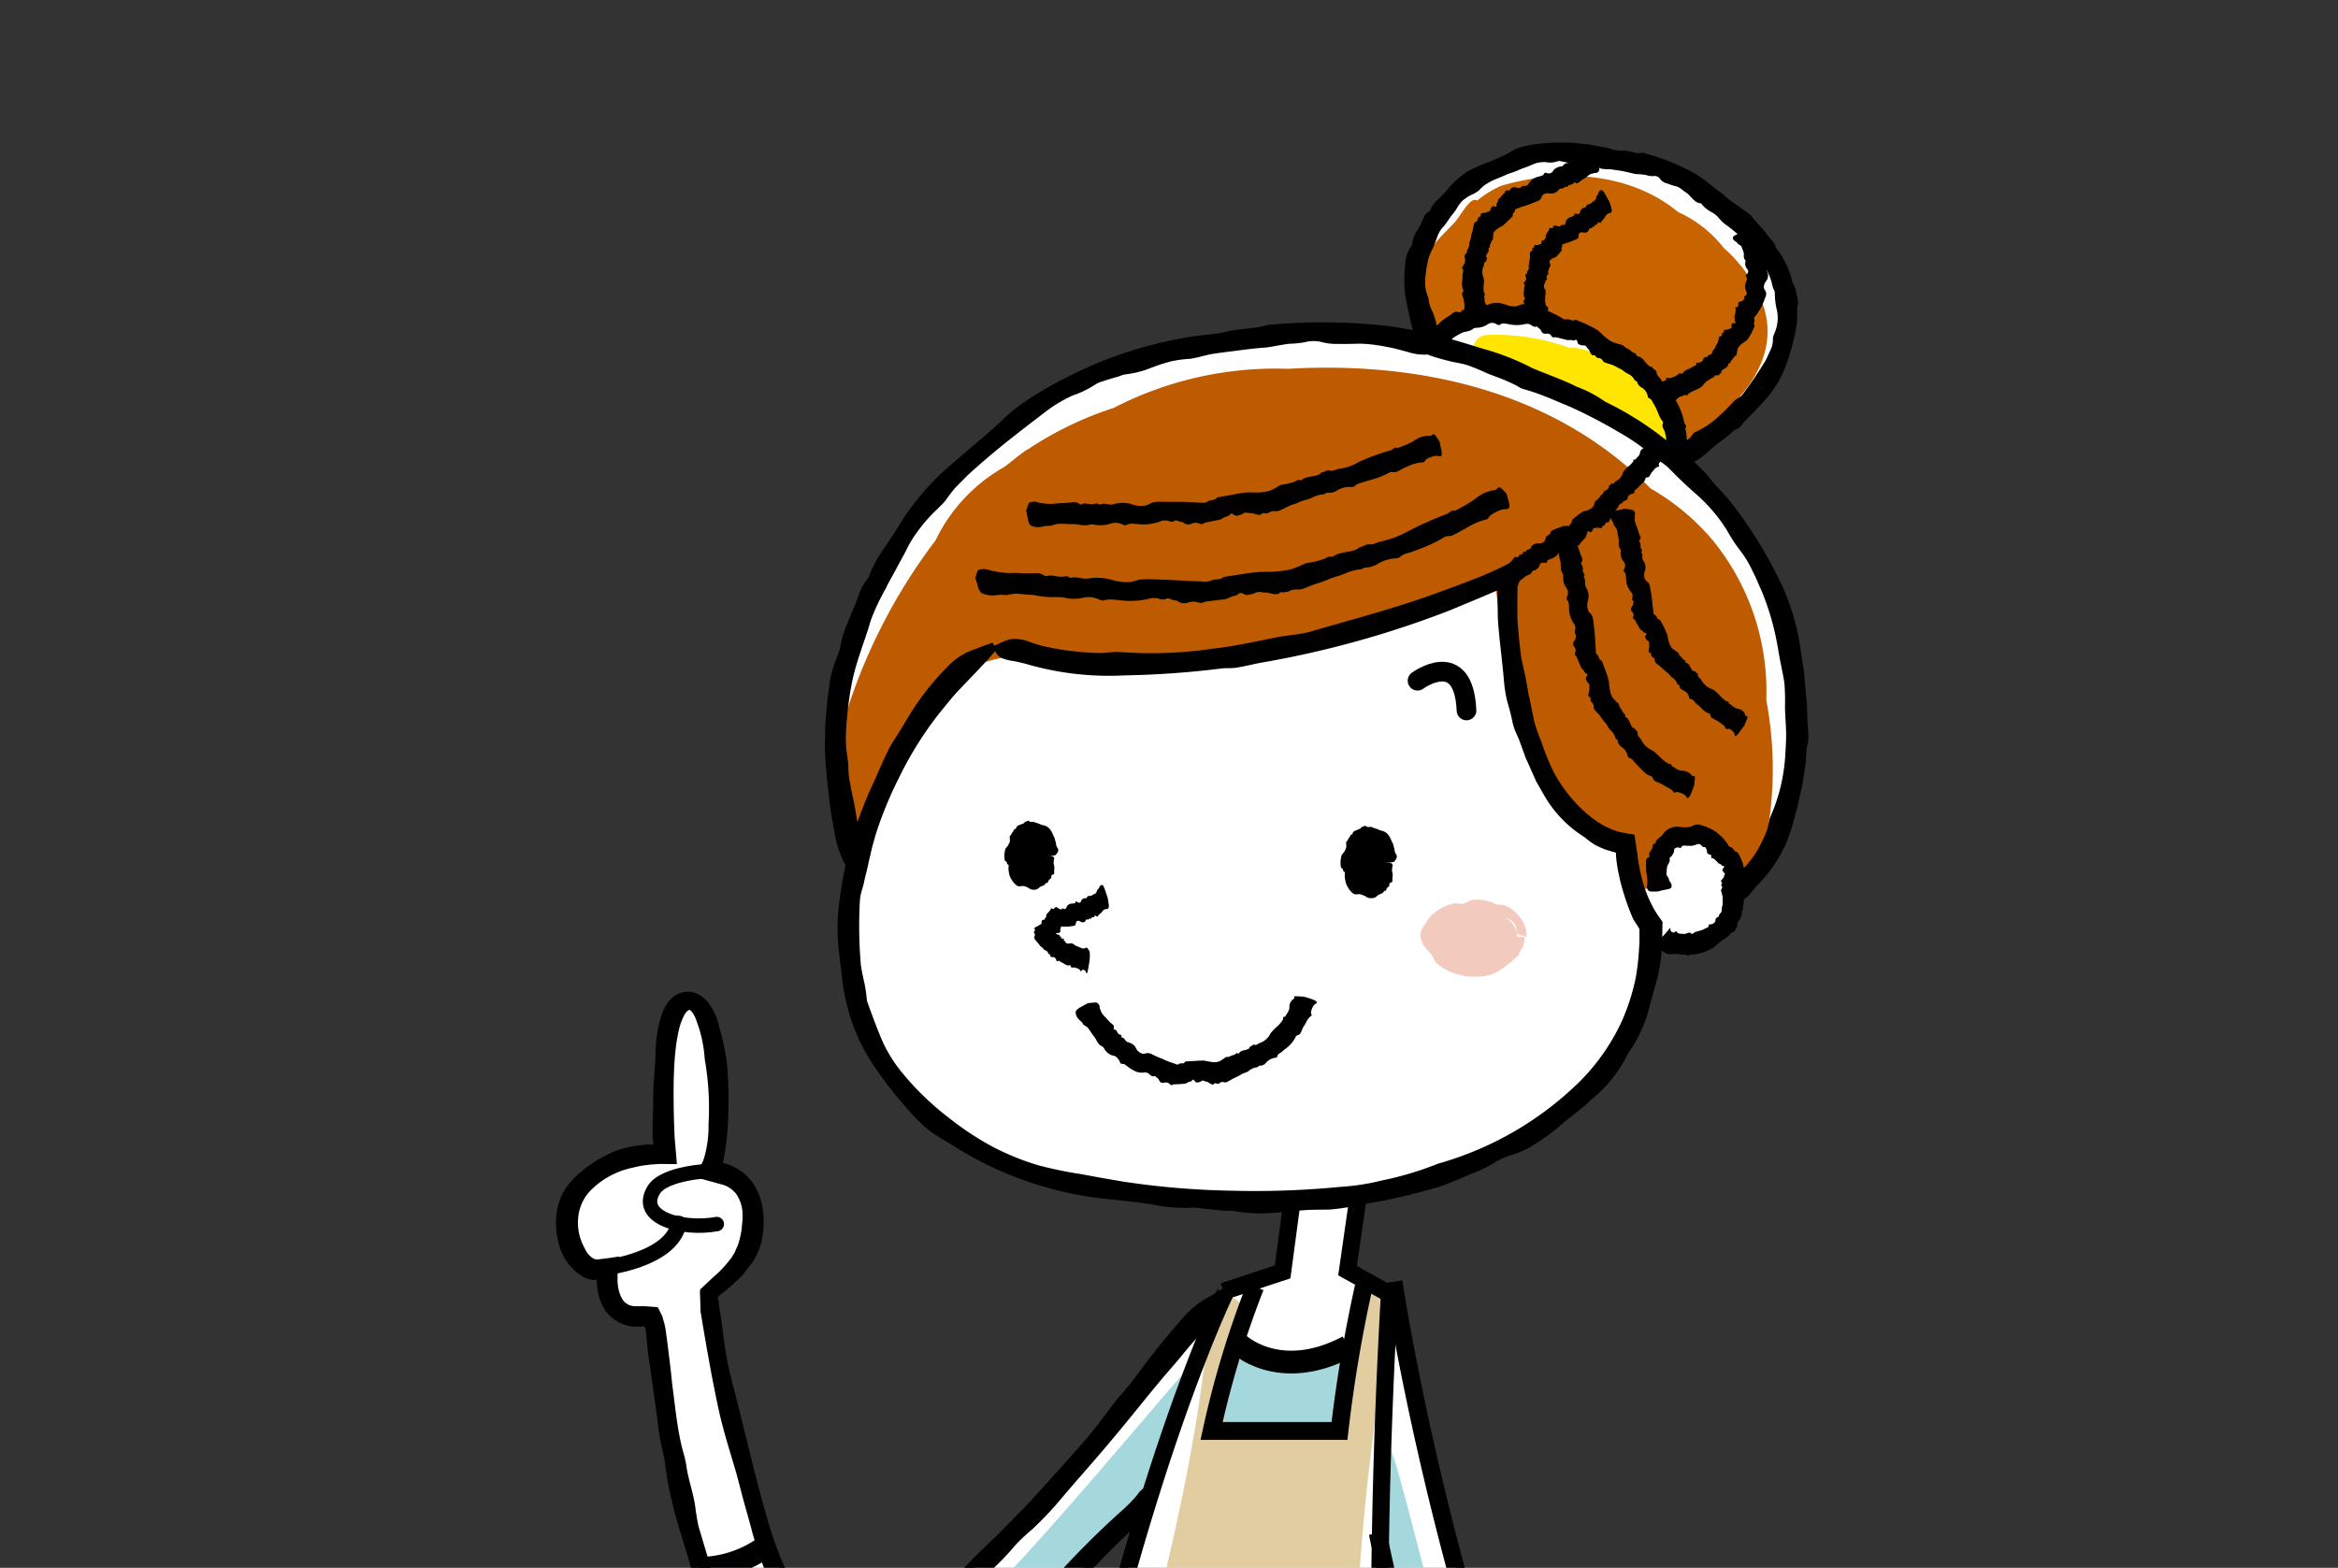 <svg xmlns="http://www.w3.org/2000/svg" width="164" height="110"><rect width="100%" height="100%" fill="#333333" stroke="none"/><defs><clipPath id="a"><path d="M0 0h164v110H0Z" transform="translate(0 55)" fill="#c4c4c4" style="isolation:isolate"/></clipPath></defs><g transform="translate(0 -55)" clip-path="url(#a)" style="isolation:isolate"><g data-name="ベクトルスマートオブジェクト" style="isolation:isolate"><g style="isolation:isolate"><g data-name="グループ 294" style="isolation:isolate"><path data-name="パス 6082" d="M27.611 41.094c-7.3 6.586-9.785 5.221-12.771-1.29C12.645 35.02 10.433 22 10.433 22l-.044-1.007c1.371-1.365 2.775-2.205 2.866-5.225s-2.215-3.334-2.215-3.334l-.919-.236C11.153 10.688 11.354-.864 8.345.052 5.683.862 6.9 10.984 6.9 10.984S2.635 10.9.67 13.771C-.9 16.065.5 19.912 2.729 19.309c0 0-.5 3.938 3.107 3.346l.211.374s.706 11.981 4.785 21.594C14.557 53.4 23.4 53.245 29.84 46.659S41.7 34.405 41.7 34.405l4.744-13.985S34.911 34.506 27.611 41.094Z" transform="translate(39.699 124.897)" fill="#fff" style="isolation:isolate"/></g><path data-name="パス 6083" d="M39.46 106.141a300.625 300.625 0 0 1-7.235-33.165s-4.3-25.2-1.975-66.149l-2.941-1.633L28.054 0l-4.641.332-.661 4.945-3.935 1.3S3.49 37.352 0 105.586c0 0 14.318 4.392 39.46.555Z" transform="translate(67.215 138.958)" fill="#fff" style="isolation:isolate"/><path data-name="パス 6084" d="M25.7 74.154a148.62 148.62 0 0 1-2.192-24.191c-.128-8.131.283-16.267.684-24.385a167.639 167.639 0 0 1 2.684-24.356c.3-1.515-2.09-1.674-2.386-.181a126.184 126.184 0 0 0-1.473 9.391 1.243 1.243 0 0 0-.433-.124c-2.415-.223-4.835-.257-7.258-.262.465-2.742.832-5.5 1.051-8.292a1.2 1.2 0 0 0-2.386-.181C12.721 17.737 6.628 33 4.324 48.993 3.127 57.3 2.569 65.687 1.807 74.042 1.037 82.483-.236 90.94.038 99.437a1.308 1.308 0 0 0 2.016 1.033c8.737 1.205 12.139 2.1 20.793.234.288-.063 6.883-.6 7.035-.775.745.737 1.536-.166 1.231-1.42-1.968-8.067-3.931-16.185-5.413-24.355Z" transform="translate(70.867 145.42)" fill="#e1cda0" style="isolation:isolate"/><path data-name="パス 6085" d="M15.349 19.937c-2.317 1.774-3.508 1.951-6.488 1.614-3.958-.446-5.11-4.5-6.591-7.693-.65-1.4-2.8.449-2.15 1.846 1.653 3.563 3.58 7.036 7.4 8.554 3.039 1.207 6.4-.085 9.147-1.576 6.224-3.373 10.34-10.01 14.922-15.182 1.01-1.137 3.03-8.534 2.005-7.379C29.629 4.6 20.136 16.268 15.349 19.937Z" transform="translate(49.671 150.95)" fill="#a4d8dc" style="isolation:isolate"/><path data-name="パス 6086" d="m20.655 64.659.823.864c1.5 1.918 1.744 7.069 3.151 6.995s1.645-3.33 1.645-3.33l6.058 2.388c6.057 2.386 10.8-1.568 4.241-2.866-3.737-.74-10.377-4.155-10.377-4.155a10.315 10.315 0 0 1-1.865-2.324C7.125 40.572 1.11 0 1.11 0L0 17.632c7.032 34.139 20.655 47.027 20.655 47.027Z" transform="translate(96.64 144.928)" fill="#fff" style="isolation:isolate"/><path data-name="パス 6087" d="M7.125 22.4C5.019 17 3.54 10.2 1.626 3.2 1.217 1.708-.348-4.559.07 6.033c.22 5.551 2.108 10.863 4 16.074 2.067 5.693 5 10.837 7.663 16.242a1.2 1.2 0 0 0 2.15-1.048C11.431 32.326 9.15 27.583 7.125 22.4Z" transform="translate(96.732 156.129)" fill="#a4d8dc" style="isolation:isolate"/><path data-name="パス 6088" d="M6.333.606C5.027 1.071 3.274.53 2.05.226A1.266 1.266 0 0 0 .693 2.145a1.366 1.366 0 0 0-.5.616 2.136 2.136 0 0 0-.2.765 1.214 1.214 0 0 0 .207.728.986.986 0 0 0 .977.623c1.93 0 3.857.016 5.781.2a1.206 1.206 0 0 0 1.281-1.1c.054-.607.122-1.212.188-1.817.047-.034.095-.065.142-.1C9.727 1.16 8.36-.488 7.178.145a1.161 1.161 0 0 0-.845.461Z" transform="translate(85.587 150.18)" fill="#a4d8dc" style="isolation:isolate"/></g><g style="isolation:isolate"><path data-name="パス 6089" d="M0 3.113S4.776 2.6 5.29 0" transform="translate(42.324 140.843)" fill="none" stroke="#000" stroke-linecap="round" stroke-linejoin="round" stroke-width="1.094" style="isolation:isolate"/><path data-name="パス 6090" d="M4.247 0S1 .114.257 1.341c-1.209 2 2.11 2.821 4.426 2.391" transform="translate(45.596 137.148)" fill="none" stroke="#000" stroke-linecap="round" stroke-linejoin="round" stroke-width="1.013" style="isolation:isolate"/><g data-name="グループ 295" style="isolation:isolate"><path data-name="パス 6091" d="M16.217 42.285S0 44.995 0 43.57s11.946-4.846 11.946-4.846C10.318 28.949 8.409 12.833 5.8 0l4.96.17c1.905 20.161 5.457 42.115 5.457 42.115Z" fill="#fff" style="isolation:isolate" transform="translate(70.992 246.941)"/></g><g data-name="グループ 296" style="isolation:isolate"><path data-name="パス 6092" d="M14.092 44.877s13.921 8.072 10.6 9.5-13.01-7.934-13.01-7.934C9.2 36.624 3.271 14.533 0 .424L5.631 0a416.534 416.534 0 0 0 8.461 44.877Z" fill="#fff" style="isolation:isolate" transform="translate(91.147 246.302)"/></g><path data-name="パス 6093" d="M1.238.777C-.285.785-.471 3.154 1.06 3.146c4.317-.023 8.556-.753 12.869-.777 2.082-.013 2.271-2.38.177-2.369C9.79.024 5.552.754 1.238.777Z" transform="translate(71.149 287.747)" fill="#ebdfaa" style="isolation:isolate"/><path data-name="パス 6094" d="M10.65 5.5c-.03-.072-.078-.181-.1-.254-.012-.035-.076-.313-.085-.322a3.787 3.787 0 0 1-.029-.427 1.2 1.2 0 0 0-1.248-1.133 1.158 1.158 0 0 0-.449.114 1.157 1.157 0 0 0-.895-.405 5.4 5.4 0 0 1-2.986-1.168A13.284 13.284 0 0 0 1.438.044a1.187 1.187 0 0 0-1.41.911 1.212 1.212 0 0 0 .91 1.41A13.606 13.606 0 0 1 4.064 4.21a7.74 7.74 0 0 0 1.445.756 1.168 1.168 0 0 0 .621.82c.6.295 1.213.568 1.814.86.351.293.637.66.959.983a1.188 1.188 0 0 0 1.616-.041 1.257 1.257 0 0 0 .4-1.684 4.456 4.456 0 0 1-.269-.404Z" transform="translate(105.28 294.072)" fill="#ebdfaa" style="isolation:isolate"/><path data-name="パス 6095" d="M3.46 1.929A1.814 1.814 0 0 0 1.86 0 1.759 1.759 0 0 0 0 1.66a117.945 117.945 0 0 0 2.384 18.832 1.769 1.769 0 0 0 2.024 1.436 1.8 1.8 0 0 0 1.388-2.1A113.881 113.881 0 0 1 3.46 1.929Z" transform="translate(78.457 246.933)" fill="#9fa0a0" style="isolation:isolate"/><path data-name="パス 6096" d="M3.467 1.419A1.775 1.775 0 0 0 1.443.032 1.739 1.739 0 0 0 .055 2.058c1.71 5.57 5.462 17.313 5.908 23.148a1.735 1.735 0 0 0 2.024 1.387 1.774 1.774 0 0 0 1.388-2.024c-.446-5.835-4.199-17.58-5.908-23.15Z" transform="translate(91.054 247.208)" fill="#9fa0a0" style="isolation:isolate"/><g data-name="グループ 297" style="isolation:isolate"><path data-name="パス 6097" d="M26.439.568c15.594-2.149 21.924 2.489 21.924 2.489S63.73 7.919 66.554 21.26s-3.727 17.977-3.727 17.977l-.457 1.584a3.332 3.332 0 0 1-4.406 1.3l-56.84-5.032C-4.3 19.337 10.844 2.718 26.439.568Z" transform="translate(58.626 78.599)" fill="#fff" style="isolation:isolate"/></g><g data-name="グループ 298" style="isolation:isolate"><path data-name="パス 6098" d="M.229 28.494c2.035 13.678 17.4 16.165 30.284 15.825s25.77-5.265 26.1-19.558a10.615 10.615 0 0 1-1.694-5.88S46.784 18.768 46.558 0c0 0-20.9 9.837-36.159 5.088.001 0-12.204 9.725-10.17 23.406Z" transform="translate(59.297 95.111)" fill="#fff" style="isolation:isolate"/></g><g data-name="グループ 300" style="isolation:isolate"><g data-name="グループ 299" style="isolation:isolate"><path data-name="パス 6099" d="M4.2 1.976C9.269-1.7 17.736.218 21.9 3.916s7.7 10.434-4.371 17.659L.8 13.186S-2.458 6.8 4.2 1.976Z" transform="translate(99.322 65.981)" fill="#fff" style="isolation:isolate"/></g></g><path data-name="パス 6100" d="M61.767 12.191a16.288 16.288 0 0 0-4.425-3.714C50.963 1.989 41.8-.493 31.9.08a24.738 24.738 0 0 0-12.221 2.744 24.3 24.3 0 0 0-5.985 2.886c-.449.215-1.368 1.073-1.806 1.326a11.74 11.74 0 0 0-4.707 5.087A39.764 39.764 0 0 0 .549 25.482 1.528 1.528 0 0 0 .734 26.8a1.679 1.679 0 0 0 .147.78 15.621 15.621 0 0 0-.414 1.9 1.739 1.739 0 0 0-.017.337 1.45 1.45 0 0 0 .89 2.532 1.547 1.547 0 0 0 1.56-1.467 1.56 1.56 0 0 0 .758-1.158c.632-4.348 3.626-8.473 8.091-9.345a1.444 1.444 0 0 0 1.112-.9c11.6 2.963 22.664.394 33.512-4.965.57 4.743 1.029 9.726 3.366 13.965a8.51 8.51 0 0 0 5.288 4.334v2.072A1.63 1.63 0 0 0 56.5 36.6a1.6 1.6 0 0 0 1.713-1.475v-2a13.673 13.673 0 0 0 2.855-.469 5.519 5.519 0 0 1 1.145 1.2 1.259 1.259 0 0 0 .855.5c.127.549.073 1 .82 1 1.028 0 1.095-.853 1.085-1.65a3.914 3.914 0 0 0 .642-1.615 26.045 26.045 0 0 0-.158-8.77 16.76 16.76 0 0 0-3.69-11.13Z" transform="translate(58.44 80.796)" fill="#be5a00" style="isolation:isolate"/><path data-name="パス 6101" d="M8 10.154a9.151 9.151 0 0 1 8.393 4.915l.9 2.222a1.267 1.267 0 0 0 1.334 1.245 1.505 1.505 0 0 0 1.478-1.1c2.741-2.024 5.068-5.138 3.652-8.689a9.867 9.867 0 0 0-2.632-3.677 8.527 8.527 0 0 0-3.211-2.53C14.712-.124 9.921-.6 5.584.675a1.707 1.707 0 0 0-.335.139 7.112 7.112 0 0 0-1.432.92c-.488-.329-1.128 1.061-1.668 1.624C.584 4.988-.018 5.377.085 7.668c.024.516-.261.993.1 1.292.017.239.041.48.074.724a1.486 1.486 0 0 0 .152.477c.013.021.07.135.083.155a1.247 1.247 0 0 0 1.127.589 1.494 1.494 0 0 0 1-.359l3.211-.792c.196.379 1.581.401 2.168.4Z" transform="translate(99.801 67.339)" fill="#c86400" style="isolation:isolate"/><path data-name="パス 6102" d="M13.84 5.753a1 1 0 0 0-.095-.311A9.353 9.353 0 0 0 7.295.931a1.028 1.028 0 0 0-.462 0A15 15 0 0 0 1.042 0C-.239.024-.4 2.02.892 2a17.906 17.906 0 0 1 2.14.1.881.881 0 0 0 .487.352 25.831 25.831 0 0 1 6.207 2.69c.334.317.664.654 1 1.026a.9.9 0 0 0 .9.3c.332.264.656.538.974.83.939.863 2.451-.451 1.5-1.325-.087-.081-.176-.147-.26-.22Z" transform="translate(103.316 78.497)" fill="#ffe500" style="isolation:isolate"/><g data-name="グループ 304" style="isolation:isolate"><g data-name="グループ 303" style="isolation:isolate"><g data-name="グループ 302" style="isolation:isolate"><g data-name="グループ 301" style="isolation:isolate"><path data-name="パス 6103" d="M3.8 5.891c-.057.293-.1.353-.13.286a.77.77 0 0 0-.057-.142.241.241 0 0 0-.232-.084c-.02.019-.1.126-.111.1-.1-.223-.236-.185-.36-.248-.086-.041-.2.005-.289-.024-.048-.017-.051-.181-.107-.159-.219.08-.358-.1-.531-.171a.582.582 0 0 1-.15-.089c-.047-.033-.085-.076-.179-.016-.073.043-.07-.069-.1-.119-.059-.109-.119-.195-.26-.167-.11.014-.162-.071-.175-.187 0-.054-.083-.009-.1-.044-.051-.106-.088-.21-.211-.24-.145-.045-.17-.195-.308-.261C.4 4.268.379 4.17.3 4.09a1.54 1.54 0 0 1-.27-.346.208.208 0 0 1 .013-.159.192.192 0 0 0-.021-.214c-.072-.081.03-.156.073-.225-.226-.177.2-.241.259-.322.051-.064.206-.066.178-.159a.252.252 0 0 1 .04-.186c.017-.042.059-.066.171-.024-.04-.09.1-.166.106-.207a1.167 1.167 0 0 0 .012-.164c.089-.1.2-.232.285-.323.034-.035.016-.148.087-.123s.142.067.175.037c.032-.093.148-.21.322-.025.051.025.152.054.2.079 0-.123.106-.088.174-.058.087.039.134-.009.166-.092a.417.417 0 0 1 .413-.279.62.62 0 0 0 .191-.03c.028-.013.035-.088.058-.119s.107.049.158.069c.091.034.171.04.211-.091s.133-.156.21-.2c.06-.033.153.045.195-.05.082-.189.247-.068.356-.152.089-.068.191-.086.28-.164.045-.036.071-.16.107-.24.062 0 .12-.151.166-.229A.169.169 0 0 1 4.806 0c.043.006.109.137.191.386.065.189.12.354.176.521.091.56.093.558.074.635-.034.139-.092.148-.156.135-.042-.01-.072.032-.113.032-.1 0-.171.14-.251.226-.065.059-.134.117-.2.18a1.177 1.177 0 0 1-.094.112c-.031-.014-.167-.129-.178-.071-.035.186-.151.06-.214.134-.037.041-.048.171-.141.014-.042.217-.2.025-.266.165a.222.222 0 0 1-.232.147c-.067 0-.168-.084-.242-.1a.182.182 0 0 0-.178.039c-.041.045-.044.182-.079.238a.164.164 0 0 1-.13.072 3.73 3.73 0 0 1-.381.049c-.129.007-.27 0-.4.007-.051 0-.135-.042-.112.064.033.143-.116.039-.007.25a.5.5 0 0 0-.091.125c-.047-.007-.234.005-.256.041.048.026.129.09.2.079 0 .032.169.031.04.152.2-.1.087.1.181.12-.007.062.188-.063.149.044-.048.144.051.093.074.143a.262.262 0 0 0 .33.161c.248-.085.367.2.6.215a1.125 1.125 0 0 0 .119.065c.11 0 .2.127.325.055s.227-.057.308.167c.041-.03.087.043.054.645-.033.225-.072.443-.106.644Z" transform="translate(72.529 117.095)" style="isolation:isolate"/></g></g></g></g><g data-name="グループ 308" style="isolation:isolate"><g data-name="グループ 307" style="isolation:isolate"><path data-name="パス 6104" d="M1.011 3.111C.41 3.079-.039 2.358 0 1.5S.573-.03 1.174 0s1.049.751 1.007 1.61-.57 1.533-1.17 1.501Z" transform="translate(71.27 113.428)" style="isolation:isolate"/><g data-name="グループ 306" style="isolation:isolate"><g data-name="グループ 305" style="isolation:isolate"><path data-name="パス 6105" d="M2.58 2.4c-.249-.024-.3-.04-.252-.06a.522.522 0 0 0 .11-.04.106.106 0 0 0 .03-.151c-.02-.007-.124-.028-.107-.041.158-.109.084-.184.08-.264s-.077-.093-.1-.138c-.009-.024.094-.116.053-.127-.165-.028-.1-.127-.181-.188-.017-.018-.092-.1-.136-.037a.583.583 0 0 0-.1-.131.123.123 0 0 1-.188.039.134.134 0 0 0-.161.095c-.007.082-.059.081-.062.167.005.058-.024.093-.024.143a.765.765 0 0 0 .05.2c-.042.012-.121.069-.076.114 0 0-.12.071-.105.079.187.094-.1.077-.127.133-.019.034-.141.06-.083.1.01.022.05.136-.044.159.078.021.04.113.059.134a1.149 1.149 0 0 1 .129.08.885.885 0 0 0 .083.2c-.037.036-.021.138-.009.16.071.014.134.063-.022.2a1.266 1.266 0 0 0-.061.151c.094-.032.07.046.056.106a.786.786 0 0 1 .273.046.488.488 0 0 1 .118.062c.011 0 .092.045.1.043.018-.029.1-.016.13 0 .051.035.116.038.12-.068A.187.187 0 0 1 2.19 3.4c-.045-.128.156-.2.168-.286a1.172 1.172 0 0 0 .011-.214c0-.035-.091-.1-.139-.146.022-.029-.075-.1-.122-.144s-.053-.078-.028-.108a1.085 1.085 0 0 1 .352-.027c.167 0 .311-.013.459-.026.472.028.47.029.526.068a.152.152 0 0 1 .061.212c-.02.042 0 .091-.011.134-.042.107.024.242.042.377 0 .1-.011.212-.016.321a.8.8 0 0 1-.007.179c-.036.023-.218.082-.2.136.057.182-.12.194-.182.32-.041.074-.043.223-.2.157-.062.235-.307.195-.442.321a.629.629 0 0 1-.22.146.74.74 0 0 1-.252.017.586.586 0 0 1-.2-.057 1.172 1.172 0 0 0-.148-.1 1.315 1.315 0 0 0-.3-.1c-.093-.019-.224.034-.337.018a.537.537 0 0 1-.255-.162 1.346 1.346 0 0 1-.241-.3 1.185 1.185 0 0 1-.143-.3 1.889 1.889 0 0 1-.074-.575c0-.07.045-.151-.045-.194-.129-.068 0-.184-.205-.25A1.638 1.638 0 0 1 .068 2c.045-.128.192-.228.232-.346a.934.934 0 0 0 .087-.207C.4 1.337.37 1.2.377 1.071c.128-.062.13-.226.229-.307C.671.716.622.554.8.586a.336.336 0 0 1 .235-.28c.113-.05.226-.079.332-.131.04-.024.061-.121.114-.113.092.011.163-.119.265-.031s.193.045.289.037c.124.058.3.1.414.15a1.376 1.376 0 0 0 .371.115.859.859 0 0 1 .48.415c.107.17.138.333.232.479.008.026.033.169.043.192.071.146.031.312.126.448a.3.3 0 0 1-.058.454c.03.048-.026.139-.526.14Z" transform="translate(70.451 112.585)" style="isolation:isolate"/></g></g></g></g><g data-name="グループ 312" style="isolation:isolate"><g data-name="グループ 311" style="isolation:isolate"><path data-name="パス 6106" d="M1.086 3.341C.441 3.306-.042 2.531 0 1.61S.617-.033 1.262 0s1.127.807 1.081 1.73-.612 1.644-1.257 1.611Z" transform="translate(94.849 113.783)" style="isolation:isolate"/><g data-name="グループ 310" style="isolation:isolate"><g data-name="グループ 309" style="isolation:isolate"><path data-name="パス 6107" d="M2.74 2.515c-.249-.027-.3-.044-.252-.067A.513.513 0 0 0 2.6 2.4a.123.123 0 0 0 .03-.166c-.02-.008-.125-.032-.108-.045.157-.116.081-.2.074-.288 0-.071-.081-.1-.107-.154-.01-.026.091-.12.049-.135-.16-.028-.146-.177-.219-.231-.019-.019-.1-.109-.144-.044-.034-.067-.148-.169-.19-.079-.032.065-.062.039-.123-.01a.159.159 0 0 0-.176.1c-.012.082-.089.111-.091.2 0 .061-.028.1-.031.155a.833.833 0 0 0 .041.215c-.044.013-.125.08-.081.127-.006 0-.124.081-.11.09.187.1-.105.086-.13.147-.019.036-.142.066-.085.114s.036.07.051.1c-.085.023-.179.126-.107.147a1.1 1.1 0 0 0 .17.136 1.35 1.35 0 0 0 .118.238c-.037.038-.018.149 0 .173.073.018.141.075-.014.22a1.268 1.268 0 0 0-.056.159c.1-.028.081.06.07.124s.049.094.112.081a.55.55 0 0 1 .185-.013.653.653 0 0 1 .126.064c.034.021.072.055.111.043.019-.03.107-.016.141 0 .056.032.125.033.129-.071a.175.175 0 0 1 .068-.177c-.04-.135.189-.236.207-.331a1.339 1.339 0 0 0 .019-.228c0-.039-.09-.109-.136-.156.024-.033-.073-.115-.118-.157s-.053-.086-.027-.121a1.027 1.027 0 0 1 .344-.027c.167 0 .312-.017.46-.032.472.028.47.03.525.071a.166.166 0 0 1 .06.225c-.02.044 0 .1-.012.142-.043.113.021.255.036.4 0 .107-.015.223-.022.337a.8.8 0 0 1-.011.186c-.037.026-.222.09-.206.146.057.185-.132.208-.188.329-.035.07-.019.205-.178.144-.043.228-.318.216-.462.345a.73.73 0 0 1-.237.159.867.867 0 0 1-.276.02.648.648 0 0 1-.2-.047c-.064-.031-.123-.083-.183-.109a1.851 1.851 0 0 0-.325-.116c-.1-.025-.242.022-.364 0a.6.6 0 0 1-.268-.187 1.177 1.177 0 0 1-.215-.289 1.389 1.389 0 0 1-.143-.3 2.009 2.009 0 0 1-.086-.6C.3 3.344.34 3.26.25 3.213c-.131-.073 0-.194-.209-.265a1.767 1.767 0 0 1 .029-.856c.045-.135.2-.243.241-.368A1.165 1.165 0 0 0 .4 1.507c.017-.116-.014-.255 0-.392.126-.067.133-.237.234-.323C.7.741.659.576.824.616a.3.3 0 0 1 .213-.273c.121-.059.243-.1.357-.154.043-.026.066-.124.123-.119.1.005.175-.128.287-.04.136.113.249.007.369.052.135.061.27.092.4.142a1.679 1.679 0 0 0 .4.138c.483.177.543.622.717.913.008.027.036.177.047.2.073.154.036.329.132.472a.325.325 0 0 1-.056.478c.03.05-.026.147-.527.149Z" transform="translate(94.031 112.942)" style="isolation:isolate"/></g></g></g></g><g data-name="グループ 315" style="isolation:isolate"><g data-name="グループ 314" style="isolation:isolate"><g data-name="グループ 313" style="isolation:isolate"><path data-name="パス 6108" d="M11.859 5.681a1.6 1.6 0 0 1 .723-.094 2.678 2.678 0 0 1 .772.153 8.559 8.559 0 0 0 1.118.355 20.04 20.04 0 0 0 3.836.474A6.823 6.823 0 0 0 19 6.532a4.708 4.708 0 0 1 .786-.034 29.516 29.516 0 0 0 6.48-.225c1.536-.168 3.05-.51 4.565-.812.783-.155 1.605-.18 2.37-.4 2.886-.847 5.8-1.6 8.627-2.623.861-.311 1.718-.628 2.572-.957l.61-.239.3-.124.371-.159c.583-.25 1.165-.537 1.819-.892L47.629 0a12.937 12.937 0 0 1 .071 1.563c0 .452-.009.907-.012 1.356v1.185c.024.393.058.785.094 1.177s.077.784.125 1.175c.026.2.047.392.081.586l.13.578c.142.6.257 1.212.352 1.829.14.6.264 1.211.374 1.819a11.352 11.352 0 0 0 .514 1.48 16.259 16.259 0 0 0 .834 2.084 9.85 9.85 0 0 0 1.229 1.843 9.185 9.185 0 0 0 1.872 1.725l.536.324.564.254.291.092.146.046c.043.014.149.031.221.047.16.029.323.064.485.089l.243.037.119.016.211 1.366a6.773 6.773 0 0 0 .135.889 9.738 9.738 0 0 0 .458 1.727 8.457 8.457 0 0 0 .454 1.022 5.207 5.207 0 0 0 .271.476l.071.116.092.129.281.392-.024 1.335c0 .375-.049.75-.074 1.125a11.48 11.48 0 0 1-.321 1.7c-.115.388-.218.773-.314 1.162-.12.384-.222.772-.321 1.171a10.317 10.317 0 0 1-1.121 2.39 2.464 2.464 0 0 0-.235.341 9.419 9.419 0 0 1-2.592 3.254c-.667.686-1.492 1.2-2.17 1.823a13.692 13.692 0 0 1-1.842 1.337 5.553 5.553 0 0 1-1.487.695 5.85 5.85 0 0 0-1.489.691 8.935 8.935 0 0 1-1.486.688c-.532.235-1.067.453-1.607.672-.194.072-.388.147-.586.209a42.145 42.145 0 0 1-5.538 1.264 15.861 15.861 0 0 1-2.114.334c-.672.017-1.336 0-2.007.06-.421.04-.845.054-1.264.1a11.127 11.127 0 0 1-3.519-.059c-.189-.038-.41 0-.613-.018a61.487 61.487 0 0 1-1.818-.188 3.552 3.552 0 0 0-.605-.022 10.339 10.339 0 0 1-2.52-.206c-1.065-.177-2.16-.289-3.24-.4a24.8 24.8 0 0 1-11-3.842c-.466-.283-.942-.556-1.4-.867A10.847 10.847 0 0 1 4.946 38.6a29.107 29.107 0 0 1-2.481-3.2A13.065 13.065 0 0 1 .65 31.2a14.906 14.906 0 0 1-.329-1.757c-.048-.592-.147-1.176-.2-1.76a14.242 14.242 0 0 1-.029-3.394 32.74 32.74 0 0 1 .579-3.342 27.083 27.083 0 0 1 1.8-5.16c.391-.838.727-1.707 1.158-2.532a4.365 4.365 0 0 1 .26-.454c.576-.874 1.071-1.781 1.653-2.646a19.252 19.252 0 0 1 2.248-2.7 4.551 4.551 0 0 1 1.68-1.097c.47-.169.94-.36 1.4-.51.3.485.281.493-.109.93-.725.823-1.5 1.6-2.255 2.4-.494.513-.921 1.084-1.375 1.63A24.977 24.977 0 0 0 4.3 15.345a26.858 26.858 0 0 0-1.607 3.913c-.1.345-.2.687-.286 1.033l-.242 1.041c-.082.447-.221.885-.307 1.332-.051.236-.127.471-.194.708a3.2 3.2 0 0 0-.1.708 31.793 31.793 0 0 0 .075 4.373c.063.42.145.838.244 1.247a10.074 10.074 0 0 1 .178 1.251c.3.867.622 1.712.962 2.553a9.891 9.891 0 0 0 1.367 2.331 19.663 19.663 0 0 0 3.466 3.378 20.293 20.293 0 0 0 3.066 2.015 17.937 17.937 0 0 0 3.163 1.28 28.36 28.36 0 0 0 3.071.632c.973.189 1.955.357 2.938.522a56.965 56.965 0 0 0 7.587.63 61.5 61.5 0 0 0 7.6-.27 15.585 15.585 0 0 0 2.878-.443 22.646 22.646 0 0 0 3.89-1.154 1.849 1.849 0 0 1 .284-.089 23.138 23.138 0 0 0 9.478-5.457A14.705 14.705 0 0 0 55 32.436a14.9 14.9 0 0 0 .989-3.067 15.671 15.671 0 0 0 .225-1.881c.019-.315.048-.628.039-.946v-.591l-.046-.1-.309-.481a1.809 1.809 0 0 1-.154-.3 17.207 17.207 0 0 1-.824-2.45c-.1-.415-.166-.836-.247-1.255a5.992 5.992 0 0 1-.065-.632v-.145l-.124-.052-.118-.027-.437-.13a6.855 6.855 0 0 1-.818-.365 6.434 6.434 0 0 1-.707-.523 8.373 8.373 0 0 1-2.882-3.02l-.51-.891-.412-.926c-.128-.31-.293-.611-.4-.927l-.339-.94c-.093-.248-.207-.489-.317-.733a4.958 4.958 0 0 1-.221-.75c-.094-.482-.233-.953-.364-1.426a9.055 9.055 0 0 1-.216-1.429c-.111-1.265-.277-2.5-.382-3.746-.066-.64-.038-1.281-.066-1.921l-.005-.24v-.164a1.855 1.855 0 0 0 0-.206l-1.1.47-2.259.941a68.781 68.781 0 0 1-13.322 3.682c-.537.109-1.072.24-1.613.33-.366.062-.749.009-1.115.065a64.747 64.747 0 0 1-6.8.48 20.66 20.66 0 0 1-6.828-.8 10.556 10.556 0 0 0-1.166-.249c-.728-.166-.919-.3-1.179-1 .334-.141.634-.291.951-.41Z" transform="translate(58.747 94.248)" style="isolation:isolate"/></g></g></g><g data-name="グループ 318" style="isolation:isolate"><g data-name="グループ 317" style="isolation:isolate"><g data-name="グループ 316" style="isolation:isolate"><path data-name="パス 6109" d="M63.69 39.474a1.123 1.123 0 0 1 .12-.525 1.642 1.642 0 0 1 .339-.408 3.866 3.866 0 0 0 .589-.549A7.973 7.973 0 0 0 65.5 36.9a10.548 10.548 0 0 0 .57-1.219c.056-.15.08-.312.122-.468a4.074 4.074 0 0 1 .138-.528 12.388 12.388 0 0 0 1.047-4.395c.033-.542.07-1.085.053-1.628s-.063-1.087-.076-1.631a16.56 16.56 0 0 0-.039-1.7c-.074-.526-.191-1.045-.294-1.567s-.18-1.05-.285-1.566a17.973 17.973 0 0 0-.888-3.02c-.106-.3-.25-.589-.374-.884s-.258-.586-.408-.87a7.3 7.3 0 0 0-.968-1.562 11.59 11.59 0 0 1-.82-1.286 11.431 11.431 0 0 0-2.168-2.536 32.363 32.363 0 0 1-1.919-1.828c-.278-.271-.6-.443-.9-.68a15.988 15.988 0 0 0-2.646-1.862 35.081 35.081 0 0 0-3.37-1.752c-.818-.335-1.618-.7-2.446-.987l-.452-.147-.535-.158-.191-.118-.111-.061c-.072-.041-.156-.079-.234-.118a7.989 7.989 0 0 0-.486-.223c-.325-.148-.673-.268-1.009-.4-.362-.118-.7-.307-1.056-.445-.248-.1-.5-.2-.75-.281a7.329 7.329 0 0 0-.79-.174 15.847 15.847 0 0 1-1.7-.461c-.089-.026-.179-.094-.264-.089a3.741 3.741 0 0 1-1.4-.194c-.456-.113-.91-.261-1.376-.331a10.737 10.737 0 0 0-1.934-.239c-.528.016-1.049.025-1.571.018a4.041 4.041 0 0 1-1.134-.134 2.341 2.341 0 0 0-1.146.011 7.08 7.08 0 0 1-1.13.113c-.4.052-.8.131-1.2.2-.142.023-.285.05-.428.063-.657.044-1.312.125-1.966.213s-1.314.154-1.955.27c-.481.1-.957.258-1.435.314a7.734 7.734 0 0 0-1.372.194c-.28.084-.565.158-.838.259-.389.133-.763.3-1.155.411a7.284 7.284 0 0 1-1.206.235 2.546 2.546 0 0 0-.4.141c-.416.106-.821.238-1.229.375a1.534 1.534 0 0 0-.388.178 7.038 7.038 0 0 1-1.6.777 9.56 9.56 0 0 0-1.968 1.191c-1.564 1.195-3.11 2.379-4.586 3.673-.285.257-.577.509-.857.772l-.811.822a10.431 10.431 0 0 0-.691.9c-.329.406-.742.733-1.088 1.118a9.705 9.705 0 0 0-.887 1.081 7.229 7.229 0 0 0-.738 1.2c-.23.471-.5.919-.741 1.386s-.52.912-.739 1.389a15.225 15.225 0 0 0-1.04 2.2C2.812 22.357 2.2 23.775 1.9 25.3a24.359 24.359 0 0 0-.422 3.7 9.4 9.4 0 0 0 .033.943l.125.937a2.329 2.329 0 0 1 .016.35 5.369 5.369 0 0 0 .11 1.04c.067.342.114.684.2 1.021.09.379.159.761.216 1.145l.209 1.148a3.142 3.142 0 0 1-.1 1.376c-.111.351-.188.718-.273 1.072-.555.122-.56.1-.741-.3a9.411 9.411 0 0 1-.425-1.149c-.1-.4-.169-.8-.237-1.2-.1-.519-.188-1.041-.253-1.567C.2 32.491.047 31.16 0 29.813l.041-1.65.131-1.573c.075-.544.135-1.092.221-1.638.075-.344.178-.685.284-1.021a10.981 10.981 0 0 0 .387-1.048 6.847 6.847 0 0 1 .466-1.628c.206-.526.428-1.043.643-1.563.121-.3.216-.624.347-.927a3.245 3.245 0 0 1 .528-.836 9.41 9.41 0 0 1 .985-1.9c.412-.585.8-1.185 1.175-1.785A13.442 13.442 0 0 1 6.3 12.665a17.993 17.993 0 0 1 1.249-1.45 11.884 11.884 0 0 1 1.028-.982c.35-.318.712-.622 1.074-.926.643-.576 1.321-1.113 1.96-1.691.606-.5 1.142-1.1 1.778-1.575a18.021 18.021 0 0 1 1.876-1.257 31.362 31.362 0 0 1 5.169-2.434 29.15 29.15 0 0 1 5.5-1.381l1.085-.128a6.793 6.793 0 0 0 1.052-.167c.976-.253 2-.2 2.966-.489a.969.969 0 0 1 .221-.02 40.606 40.606 0 0 1 8.384.105c.7.113 1.4.212 2.087.387l1.036.233c.343.093.687.181 1.032.262.4.087.8.219 1.192.335s.79.245 1.187.364a17.434 17.434 0 0 1 3.363 1.309 1.5 1.5 0 0 0 .181.083l.206.085.409.165.815.322c.542.214 1.08.438 1.6.7a8.477 8.477 0 0 1 1.992 1.05 22.319 22.319 0 0 1 4.7 3.046 8.4 8.4 0 0 1 .917.64 14.622 14.622 0 0 1 1.518 1.427c.54.744 1.23 1.338 1.779 2.064a31.464 31.464 0 0 1 3.361 5.444 16.107 16.107 0 0 1 1.445 4.875l.194 1.239c.064.413.079.835.122 1.252l.114 1.253.04 1.263a10.007 10.007 0 0 1 .058 1.2c-.015.272-.124.539-.135.809l-.03.62c-.02.207-.055.413-.083.617-.063.411-.117.823-.192 1.232l-.275 1.223c-.082.41-.223.809-.318 1.222a9.582 9.582 0 0 1-2.475 4.425c-.21.2-.381.453-.58.681-.365.427-.575.494-1.214.232a6.643 6.643 0 0 0 .002-.855Z" style="isolation:isolate" transform="translate(57.855 77.619)"/></g></g></g><g data-name="グループ 321" style="isolation:isolate"><g data-name="グループ 320" style="isolation:isolate"><g data-name="グループ 319" style="isolation:isolate"><path data-name="パス 6110" d="M1.486 7.5c.193-.231.237-.278.229-.207a.421.421 0 0 0 .008.148.26.26 0 0 0 .251.138c.026-.018.124-.121.138-.1.132.233.342.175.527.2.137.017.267-.074.4-.094.067-.01.173.131.236.081.223-.209.514-.171.754-.306l.221-.105c.073-.03.151-.058.151-.183 0-.095.119-.049.186-.071.136-.049.283-.119.285-.293.011-.127.091-.189.218-.243.058-.024.013-.095.043-.135.091-.111.205-.223.184-.386-.014-.182.09-.328.058-.511-.019-.125.007-.238 0-.357a3.908 3.908 0 0 0-.115-.43c-.009-.05.027-.1.053-.145A.16.16 0 0 0 5.3 4.3c-.061-.073.024-.148.048-.225-.253-.1.113-.282.113-.411 0-.082.135-.2.033-.264a.34.34 0 0 1-.124-.174c-.025-.042-.017-.093.066-.175s.055-.133-.043-.142-.092-.065-.132-.1a.6.6 0 0 0-.172-.074 2.1 2.1 0 0 0-.358-.352c-.041-.04-.163.011-.158-.068s.008-.166-.037-.2c-.121.006-.292-.054-.265-.324a4.105 4.105 0 0 0-.139-.228c-.113.08-.2-.052-.27-.119a.264.264 0 0 0-.306-.044 1.491 1.491 0 0 1-.392.1c-.125-.005-.239 0-.358-.009a.486.486 0 0 0-.276.022c-.042.019-.06.1-.09.133s-.14-.046-.213-.034c-.12.01-.257.041-.257.216s-.1.245-.153.364c-.048.079-.187.116-.161.248.046.233-.164.354-.18.565a2.7 2.7 0 0 0-.036.5c0 .085.108.191.163.281-.034.087.09.242.145.336a.34.34 0 0 1 .026.3c-.016.056-.16.108-.421.155-.2.036-.371.081-.544.126-.566.01-.566 0-.637-.07a.357.357 0 0 1-.089-.386c.024-.079 0-.164.011-.246a2.4 2.4 0 0 0-.077-.647C.006 3.182.007 3 .005 2.816c0-.095-.012-.2 0-.292a.317.317 0 0 1 .082-.163c.045-.055.181-.073.154-.149-.091-.251.148-.373.2-.578.026-.118.011-.3.229-.3 0-.355.4-.409.541-.685a1.16 1.16 0 0 1 .7-.464 1.631 1.631 0 0 1 .625.007 2.429 2.429 0 0 0 .514-.02c.145-.019.3-.136.461-.162a.822.822 0 0 1 .42.055A3.716 3.716 0 0 1 4.9.511c.146.113.284.236.415.357s.234.279.346.413c.092.1.1.271.26.3.239.057.191.314.483.353a3.11 3.11 0 0 1 .51 1.482c.009.253-.113.5-.11.734a1.645 1.645 0 0 0-.022.4c.042.192.1.386.159.589-.122.177-.056.421-.134.6-.051.114.085.285-.118.356.127.373-.214.6-.3.912-.023.067.029.181-.033.23-.114.089-.078.282-.251.32-.219.051-.253.241-.4.335a6.517 6.517 0 0 0-.917.7 3.055 3.055 0 0 1-1.674.534c-.068.012-.133.075-.2.081-.048 0-.1-.085-.149-.081-.293.033-.572-.072-.888-.032a.852.852 0 0 1-.88-.4c-.034-.057-.1-.066-.163-.083-.115-.032-.109-.127.214-.634a6.314 6.314 0 0 0 .438-.477Z" transform="translate(115.461 112.846)" style="isolation:isolate"/></g></g></g><g data-name="グループ 325" style="isolation:isolate"><g data-name="グループ 324" style="isolation:isolate"><g data-name="グループ 323" style="isolation:isolate"><g data-name="グループ 322" style="isolation:isolate"><path data-name="パス 6111" d="M17.121 11.036c-.286-.1-.342-.151-.275-.211.048-.04.121-.079.147-.125a.716.716 0 0 0 .052-.482c-.024-.031-.146-.146-.125-.178a1.16 1.16 0 0 0 .043-.835c-.008-.2-.158-.369-.2-.56-.022-.1.091-.25.013-.332a1.682 1.682 0 0 1-.287-.515c-.08-.179-.146-.367-.239-.54-.061-.1-.124-.206-.181-.313s-.1-.21-.244-.251c-.106-.035-.081-.174-.123-.264a.862.862 0 0 0-.4-.492.617.617 0 0 1-.318-.392c-.026-.079-.132-.068-.172-.128a.956.956 0 0 0-.439-.432c-.238-.091-.387-.293-.62-.383-.157-.068-.293-.167-.452-.232-.193-.079-.406-.123-.6-.2-.07-.027-.112-.1-.159-.162a.308.308 0 0 0-.276-.142c-.131 0-.183-.133-.269-.213-.28.132-.3-.317-.446-.427-.1-.078-.149-.265-.3-.244a.684.684 0 0 1-.306-.059c-.072-.02-.129-.063-.15-.2s-.1-.156-.195-.106-.157 0-.233-.013a1.634 1.634 0 0 0-.254.009 25.967 25.967 0 0 0-.812-.2c-.091-.023-.215.047-.283-.04s-.125-.186-.213-.2a.537.537 0 0 0-.168-.02c-.171.026-.322.009-.413-.266-.067-.066-.214-.173-.281-.238-.134.077-.308-.029-.412-.106a.506.506 0 0 0-.431-.05 2.618 2.618 0 0 1-1.129 0 1.468 1.468 0 0 0-.438-.045c-.072.005-.143.076-.213.1-.1.034-.2-.076-.3-.106a.515.515 0 0 0-.528.071 1.416 1.416 0 0 1-.568.212c-.145.046-.318-.019-.448.092-.244.214-.555.164-.816.3a5.687 5.687 0 0 0-.6.352 1.271 1.271 0 0 0-.212.339c-.117.049-.211.258-.279.376a.593.593 0 0 1-.3.262c-.066.033-.214-.037-.427-.2a4.924 4.924 0 0 0-.481-.3c-.388-.412-.376-.424-.349-.541a.593.593 0 0 1 .35-.4c.1-.047.175-.136.272-.19a5 5 0 0 0 .649-.552 6.745 6.745 0 0 1 .561-.391c.1-.065.189-.149.292-.208A.478.478 0 0 1 2.357.62c.082 0 .194.087.249.014.176-.24.447-.156.664-.252.13-.058.241-.207.407-.063.261-.252.6-.047.874-.2a1.426 1.426 0 0 1 .8-.108 2.957 2.957 0 0 1 .589.172 1.487 1.487 0 0 0 .528.057c.163-.012.341-.14.507-.148a1.49 1.49 0 0 1 .463.057l.574.144c.187.06.368.133.55.205A8.309 8.309 0 0 1 9.607 1c.13.07.24.2.406.155.239-.062.37.171.644.025a9.236 9.236 0 0 1 1.572.744c.23.173.415.424.654.571a2.582 2.582 0 0 0 .418.258 6.908 6.908 0 0 0 .7.214c.142.209.443.265.606.447.106.112.336.072.345.308a.844.844 0 0 1 .5.292 2.623 2.623 0 0 0 .394.43c.063.045.192.027.226.1.063.14.264.149.281.328.016.241.2.325.3.49a5.112 5.112 0 0 0 .785 1.075 5.024 5.024 0 0 1 .856 1.963c.028.081.106.149.129.232.018.055-.067.137-.051.192a3.874 3.874 0 0 1 .084.524 1.73 1.73 0 0 0 .095.528 1.161 1.161 0 0 1-.126 1.085c-.044.059-.017.124-.009.195.015.127-.074.169-.678.11a6.07 6.07 0 0 0-.617-.23Z" transform="translate(99.851 76.252)" style="isolation:isolate"/></g></g></g></g><g data-name="グループ 329" style="isolation:isolate"><g data-name="グループ 328" style="isolation:isolate"><g data-name="グループ 327" style="isolation:isolate"><g data-name="グループ 326" style="isolation:isolate"><path data-name="パス 6112" d="M18.3 21.987c-.043-.325.064-.467.25-.509a2.666 2.666 0 0 0 .4-.089 5.165 5.165 0 0 0 1.073-.66 1.056 1.056 0 0 0 .146-.181c.055-.069.092-.166.171-.2a6.2 6.2 0 0 0 1.737-1.162 13.249 13.249 0 0 0 1.043-1.045c.174-.181.463-.263.606-.474a27.11 27.11 0 0 0 1.584-2.33c.139-.248.24-.51.365-.764a1.685 1.685 0 0 0 .178-.784c-.013-.223.136-.417.194-.634a2.592 2.592 0 0 0 .074-1.441 4.889 4.889 0 0 1-.133-1.143c0-.175-.118-.307-.158-.464a3.55 3.55 0 0 0-.524-1.319 10.247 10.247 0 0 0-.972-1.369c-.273-.284-.512-.593-.8-.86a13.127 13.127 0 0 0-1.117-.891 3.5 3.5 0 0 1-.359-.372 1.676 1.676 0 0 0-.56-.438 2.362 2.362 0 0 1-.611-.49c-.031-.027-.037-.1-.079-.1-.479-.025-.67-.5-1.025-.743-.249-.149-.458-.4-.748-.459-.237-.051-.448-.147-.673-.217a.787.787 0 0 1-.43-.3.469.469 0 0 0-.478-.195 1.329 1.329 0 0 1-.514-.079 4.8 4.8 0 0 0-.548-.056 1.182 1.182 0 0 1-.2-.016l-.86-.194c-.289-.052-.58-.091-.87-.133a3.407 3.407 0 0 1-.661-.043 2.135 2.135 0 0 0-.6-.192 1.7 1.7 0 0 0-.394-.013 1.4 1.4 0 0 1-1.092-.194c-.059-.036-.128 0-.192-.009l-.58-.119a.309.309 0 0 0-.192.011 1.53 1.53 0 0 1-.8.06 1.93 1.93 0 0 0-1.014.193c-.206.089-.412.167-.62.238s-.4.172-.606.246-.414.133-.61.224-.4.172-.6.254a4.374 4.374 0 0 0-.9.477 2.967 2.967 0 0 0-.366.349 2.573 2.573 0 0 1-.612.348 4.542 4.542 0 0 0-.522.355 2.083 2.083 0 0 0-.389.5 3.5 3.5 0 0 1-.41.57l-.4.568c-.1.149-.24.27-.338.419a1.781 1.781 0 0 0-.246.474c-.116.326-.24.633-.378.94a3.457 3.457 0 0 0-.327.95 7.338 7.338 0 0 0-.118.8 3.773 3.773 0 0 0-.027.807 2.876 2.876 0 0 0 .214.805.426.426 0 0 1 .02.149 2.446 2.446 0 0 0 .287.854 5.232 5.232 0 0 1 .279.944.859.859 0 0 1-.209.662 4.487 4.487 0 0 0-.337.594c-.512.24-.527.216-.673.055a2.235 2.235 0 0 1-.478-1.068c-.05-.247-.146-.482-.181-.731-.116-.619-.282-1.24-.36-1.888a10.383 10.383 0 0 1 0-1.569A4.371 4.371 0 0 1 .116 8.1a2.829 2.829 0 0 1 .168-.5c.064-.171.246-.3.266-.482A2.373 2.373 0 0 1 .8 6.32a6.834 6.834 0 0 0 .415-.72c.124-.3.22-.631.558-.777.242-.7.918-1.029 1.31-1.6a6.271 6.271 0 0 1 1.378-1.21 10.75 10.75 0 0 1 1.276-.574c.4-.141.773-.324 1.152-.493.348-.138.667-.385 1.025-.538A7.821 7.821 0 0 1 8.97.151c.452-.075.907-.1 1.36-.142.452-.019.9 0 1.352 0 .444.033.887.088 1.326.138l1.3.241a2.789 2.789 0 0 0 .987.191c.495-.058.906.259 1.42.14a.222.222 0 0 1 .1.022 15.549 15.549 0 0 1 3.659 1.485c.28.184.548.386.814.585s.514.432.787.62c.322.212.586.512.91.727.455.312.9.619 1.335.964.312.456.822.884 1.13 1.353.2.294.551.5.6.9a6.041 6.041 0 0 1 1.187 2.464 2.034 2.034 0 0 1 .223.518c.021.349.215.682.133 1.038a3.566 3.566 0 0 0-.048.685 3.443 3.443 0 0 1-.022.677 15.859 15.859 0 0 1-.811 3.022 7.33 7.33 0 0 1-1.24 2.084c-.521.6-1.069 1.172-1.622 1.721-.131.13-.221.307-.361.426-.095.082-.251.093-.342.178a8.609 8.609 0 0 1-.88.713c-.3.232-.6.455-.877.713a5.113 5.113 0 0 1-.89.694 3.842 3.842 0 0 1-1.035.469.9.9 0 0 0-.32.215c-.187.158-.289.125-.724-.314-.042-.238-.088-.471-.121-.691Z" transform="translate(98.51 65)" style="isolation:isolate"/></g></g></g></g><path data-name="パス 6113" d="M0 .638s3.239-2.392 3.434 2.087" transform="translate(99.434 102.122)" fill="none" stroke="#000" stroke-linecap="round" stroke-linejoin="round" stroke-width="1.379" style="isolation:isolate"/><g data-name="グループ 332" style="isolation:isolate"><g data-name="グループ 331" style="isolation:isolate"><g data-name="グループ 330" style="isolation:isolate"><path data-name="パス 6114" d="M37.437 1.094c.071.3 0 .418-.154.43a1.619 1.619 0 0 0-.315.024 3.049 3.049 0 0 0-.836.414.762.762 0 0 0-.114.135c-.044.051-.074.132-.138.142a4.825 4.825 0 0 0-1.434.609c-.325.171-.64.363-.973.521-.175.075-.417.011-.572.123a10.948 10.948 0 0 1-1.938.9 4.26 4.26 0 0 1-.613.216 1.275 1.275 0 0 0-.561.269c-.132.124-.334.087-.5.118a2.646 2.646 0 0 0-1.059.371 1.672 1.672 0 0 1-.849.257c-.136 0-.228.108-.354.128a3.635 3.635 0 0 0-1.047.269c-.386.189-.81.242-1.2.429a8 8 0 0 1-.837.3c-.341.112-.674.265-1.017.38a1.246 1.246 0 0 1-.4.035 1 1 0 0 0-.526.123 1.279 1.279 0 0 1-.6.065c-.269.318-.735.01-1.051.024-.218.013-.457-.1-.656.007a1.887 1.887 0 0 1-.506.144.46.46 0 0 1-.388-.063.291.291 0 0 0-.378.036c-.115.11-.242.1-.364.136s-.257.113-.386.165a.7.7 0 0 1-.14.044l-1.309.16c-.164.022-.325.143-.491.1a1.274 1.274 0 0 0-.473-.086 1.647 1.647 0 0 0-.293.047.779.779 0 0 1-.827-.121c-.045-.037-.1 0-.143-.012l-.429-.133a.175.175 0 0 0-.141.007.709.709 0 0 1-.589-.009 1.431 1.431 0 0 0-.758.04 5.748 5.748 0 0 1-1.95.079c-.256-.025-.51-.05-.765-.053a2.67 2.67 0 0 0-.38.069c-.175.02-.341-.1-.51-.148a1.68 1.68 0 0 0-.928-.037 2.92 2.92 0 0 1-1.055.038 3.277 3.277 0 0 0-.811-.09 6.029 6.029 0 0 1-1.551-.14c-.421-.018-.837-.073-1.259-.1a3.515 3.515 0 0 0-.667.1.282.282 0 0 1-.122-.006 2.637 2.637 0 0 0-.741.031 2.118 2.118 0 0 1-.811-.123C.373 7.4.251 7.227.178 6.943.124 6.726.052 6.529 0 6.335c.168-.542.175-.539.32-.575a1.315 1.315 0 0 1 .763.076c.158.051.327.051.487.094A5.392 5.392 0 0 0 2.83 6c.328.013.676.039 1.006.033.172 0 .346-.02.515-.013a1.174 1.174 0 0 1 .319.072c.111.037.213.173.329.135.366-.12.7.057 1.049.043.206-.007.42-.106.6.09.456-.144.879.116 1.327.026a3.592 3.592 0 0 1 1.192.014c.291.045.58.157.873.2a3.379 3.379 0 0 0 .807.042c.247-.021.493-.142.738-.176a5.438 5.438 0 0 1 .7-.017c.591.015 1.182.032 1.775.068s1.18.066 1.773.08a1.268 1.268 0 0 0 .677-.044c.3-.164.641-.012.927-.271.87-.12 1.8-.314 2.678-.357a9.116 9.116 0 0 0 1.336-.057 5.06 5.06 0 0 0 .76-.138c.348-.115.683-.279 1.021-.422a4.881 4.881 0 0 0 1.127-.256c.231-.043.412-.274.682-.167.5-.378 1.121-.3 1.665-.517.107-.045.189-.167.3-.181.218-.022.381-.219.613-.188.309.041.543-.139.815-.2a7.049 7.049 0 0 0 1.844-.677 25.778 25.778 0 0 1 2.844-1.277c.111-.055.2-.156.31-.2.078-.03.192.012.263-.033A10.877 10.877 0 0 0 35.024.84a2.66 2.66 0 0 1 1.4-.648.426.426 0 0 0 .221-.142c.127-.111.209-.063.616.4.062.222.127.439.176.644Z" transform="translate(68.416 89.194)" style="isolation:isolate"/></g></g></g><g data-name="グループ 336" style="isolation:isolate"><g data-name="グループ 335" style="isolation:isolate"><g data-name="グループ 334" style="isolation:isolate"><g data-name="グループ 333" style="isolation:isolate"><path data-name="パス 6115" d="M29.129 1.173c.055.3-.007.4-.127.38a1.173 1.173 0 0 0-.254-.037 1.816 1.816 0 0 0-.677.237c-.037.021-.061.073-.093.107s-.059.111-.111.109a2.888 2.888 0 0 0-1.162.312c-.269.086-.5.279-.766.37-.139.047-.334-.05-.457.035a6.468 6.468 0 0 1-1.537.58c-.157.058-.316.1-.476.152a.777.777 0 0 0-.429.223c-.1.109-.263.048-.4.06a1.58 1.58 0 0 0-.829.244 1 1 0 0 1-.667.157c-.106-.008-.172.1-.268.112a2.175 2.175 0 0 0-.8.224c-.295.156-.628.175-.923.329-.208.108-.432.149-.644.239-.257.108-.506.255-.764.365a.756.756 0 0 1-.305.029.633.633 0 0 0-.41.1c-.135.1-.307.033-.464.035-.192.294-.576-.021-.819 0-.167.016-.36-.09-.506.016a1.17 1.17 0 0 1-.382.15.29.29 0 0 1-.306-.065.188.188 0 0 0-.292.026c-.082.107-.183.089-.275.126a2.9 2.9 0 0 0-.29.157.434.434 0 0 1-.1.049l-1 .2c-.126.027-.241.155-.374.107a.82.82 0 0 0-.373-.087.955.955 0 0 0-.225.045.523.523 0 0 1-.646-.091c-.038-.036-.074 0-.111-.007l-.34-.111a.107.107 0 0 0-.108.014c-.143.126-.3.066-.455.014a.871.871 0 0 0-.584.049 3.408 3.408 0 0 1-1.5.186 4.926 4.926 0 0 0-.594-.032 1.745 1.745 0 0 0-.29.1c-.135.032-.268-.08-.4-.113a1.129 1.129 0 0 0-.718.014 2.138 2.138 0 0 1-.816.1c-.211.005-.418-.1-.63-.035-.413.128-.8-.059-1.209-.037-.328.006-.652-.039-.983-.021a3.027 3.027 0 0 0-.525.139 2.017 2.017 0 0 0-.682.082 1.413 1.413 0 0 1-.652-.07c-.123-.04-.22-.209-.266-.487A71.7 71.7 0 0 1 0 5.364c.166-.541.171-.539.281-.584a.8.8 0 0 1 .584.02c.12.042.25.032.372.064a3.645 3.645 0 0 0 .963-.012l.773-.04c.131-.009.264-.038.393-.04a.7.7 0 0 1 .246.046c.086.028.166.154.255.107.28-.152.533.021.8-.012.157-.021.319-.139.465.044.345-.187.677.058 1.016-.047a2.266 2.266 0 0 1 .909-.071c.225.018.451.131.678.166a1.63 1.63 0 0 0 .621 0c.188-.036.37-.173.557-.221a1.977 1.977 0 0 1 .535-.044c.455.017.91 0 1.367.006s.914.043 1.374.053c.175 0 .363.058.518-.066.222-.174.493-.033.7-.3l1.053-.183a7.909 7.909 0 0 1 1-.161c.342-.026.7.034 1.042-.02a2.767 2.767 0 0 0 .589-.1c.263-.11.513-.271.767-.408a4.9 4.9 0 0 0 .873-.2c.181-.024.312-.237.533-.111.377-.322.867-.239 1.283-.425.082-.038.138-.163.23-.161.175 0 .3-.171.485-.115.249.072.43-.077.646-.111a3.61 3.61 0 0 0 1.44-.5 16.742 16.742 0 0 1 2.276-.824c.086-.042.153-.131.242-.167.06-.024.155.039.213.009a6.536 6.536 0 0 0 1.094-.472 1.639 1.639 0 0 1 1.142-.361c.077.007.128-.048.184-.093.1-.082.17-.022.495.494l.135.649Z" transform="translate(71.986 85.463)" style="isolation:isolate"/></g></g></g></g><g data-name="グループ 339" style="isolation:isolate"><g data-name="グループ 338" style="isolation:isolate"><g data-name="グループ 337" style="isolation:isolate"><path data-name="パス 6116" d="M9.854 18.816c-.121.276-.212.318-.277.237a.965.965 0 0 0-.133-.175 1.556 1.556 0 0 0-.524-.212c-.033-.007-.076.017-.115.022s-.1.045-.127.011a.994.994 0 0 0-.38-.311c-.132-.083-.273-.149-.4-.235-.185-.121-.418-.159-.6-.293-.094-.067-.1-.263-.212-.293a1.224 1.224 0 0 1-.538-.338c-.153-.147-.3-.3-.445-.448-.091-.089-.173-.186-.256-.284a.525.525 0 0 0-.3-.22c-.117-.027-.107-.174-.15-.269A1.044 1.044 0 0 0 5 15.5a.582.582 0 0 1-.269-.44c-.013-.082-.12-.093-.146-.163a1.234 1.234 0 0 0-.319-.536c-.2-.165-.256-.414-.444-.585a2.884 2.884 0 0 1-.3-.416c-.128-.166-.294-.315-.426-.482a.437.437 0 0 1-.051-.227.345.345 0 0 0-.141-.283c-.107-.076-.067-.221-.087-.337-.3-.076-.029-.437-.072-.612-.028-.122.055-.287-.056-.374a.666.666 0 0 1-.166-.256.2.2 0 0 1 .038-.24c.075-.1.049-.172-.056-.209s-.1-.116-.147-.177a1.748 1.748 0 0 0-.175-.184c-.089-.234-.233-.536-.322-.771-.034-.088-.163-.152-.132-.257a.5.5 0 0 0 .048-.288.561.561 0 0 0-.07-.163.323.323 0 0 1 .036-.489c.027-.087.054-.264.081-.349-.135-.083-.1-.286-.069-.407a.49.49 0 0 0-.11-.415 1.868 1.868 0 0 1-.323-1.059 2.824 2.824 0 0 0-.041-.432c-.014-.07-.093-.128-.126-.195-.046-.093.048-.207.067-.307a.573.573 0 0 0-.1-.515 1.139 1.139 0 0 1-.21-.568c-.034-.15.047-.317-.054-.457C.664 3.035.783 2.726.7 2.441c-.069-.231-.083-.468-.159-.7A1.547 1.547 0 0 0 .3 1.4C.31 1.262.159 1.07.084.938A.721.721 0 0 1 .007.479C.017.387.154.291.41.2L.947 0c.567 0 .565 0 .64.071A.459.459 0 0 1 1.71.5a2.43 2.43 0 0 0 .024.278 2.108 2.108 0 0 0 .217.69l.179.548c.034.092.087.182.114.276a.375.375 0 0 1-.009.185c-.015.067-.125.146-.065.2.194.175.062.388.142.575.044.11.179.207.018.343.226.218.035.5.185.724a1.193 1.193 0 0 1 .171.645c.005.166-.077.346-.084.515a1.073 1.073 0 0 0 .056.45c.053.13.2.239.27.365a1.093 1.093 0 0 1 .093.379c.044.327.076.658.108.989s.03.669.066 1c.012.127-.037.277.091.367.182.129.067.35.342.446.147.464.379.935.48 1.411a5.046 5.046 0 0 0 .1.746 1.6 1.6 0 0 0 .155.4 3.15 3.15 0 0 0 .444.446c.009.217.2.384.269.567.044.12.258.143.167.341.346.158.325.53.539.765.042.047.166.033.176.1.024.123.2.136.174.29-.026.206.131.273.206.4a2.993 2.993 0 0 0 .29.433 1.446 1.446 0 0 0 .41.313c.492.252.768.737 1.241.991.052.035.138.009.191.04.036.021.027.123.066.14a2.184 2.184 0 0 1 .331.2.8.8 0 0 0 .37.114.92.92 0 0 1 .375.086.717.717 0 0 1 .325.264c.034.048.086.03.134.022.09-.012.091.074.022.678-.077.199-.156.406-.239.594Z" transform="translate(108.743 91.899)" style="isolation:isolate"/></g></g></g><g data-name="グループ 342" style="isolation:isolate"><g data-name="グループ 341" style="isolation:isolate"><g data-name="グループ 340" style="isolation:isolate"><path data-name="パス 6117" d="M9.019 15.723c-.182.237-.266.262-.291.173a.849.849 0 0 0-.053-.188.748.748 0 0 0-.363-.277c-.025-.01-.068.009-.1.012s-.095.034-.108 0c-.11-.3-.356-.379-.554-.536-.143-.105-.325-.157-.465-.271-.071-.06-.05-.246-.144-.271-.359-.1-.554-.415-.826-.626a1.159 1.159 0 0 1-.225-.221c-.066-.078-.121-.164-.257-.166-.107 0-.1-.141-.136-.22a.649.649 0 0 0-.38-.392.415.415 0 0 1-.273-.335c-.017-.068-.116-.057-.143-.116a.876.876 0 0 0-.312-.423c-.189-.11-.27-.31-.459-.423a3.131 3.131 0 0 1-.327-.294c-.129-.123-.291-.224-.424-.348a.32.32 0 0 1-.067-.188.258.258 0 0 0-.158-.219c-.109-.045-.082-.18-.11-.277-.305 0-.074-.369-.118-.518-.034-.1.042-.264-.072-.319a.491.491 0 0 1-.18-.192c-.038-.05-.052-.11.02-.215s.036-.156-.069-.171-.111-.082-.159-.126-.128-.085-.186-.13c-.1-.19-.243-.437-.348-.627-.038-.072-.169-.11-.144-.2s.066-.187.03-.255a.408.408 0 0 0-.075-.126c-.1-.1-.165-.228.026-.43.025-.078.048-.235.072-.311-.138-.057-.109-.234-.084-.341a.368.368 0 0 0-.122-.344 1.432 1.432 0 0 1-.327-.887 3.272 3.272 0 0 0-.04-.373c-.013-.059-.09-.106-.122-.162-.046-.078.054-.18.071-.266a.419.419 0 0 0-.1-.437.812.812 0 0 1-.188-.487c-.029-.127.056-.27-.04-.39C.5 2.575.648 2.309.576 2.063c-.058-.2-.063-.4-.118-.607a1.316 1.316 0 0 0-.216-.311C.255 1.026.124.848.059.726A.557.557 0 0 1 .023.315C.041.234.187.162.451.112L1.006 0c.563.07.561.073.627.137a.315.315 0 0 1 .081.352 1.732 1.732 0 0 0 0 .23 1.328 1.328 0 0 0 .164.578c.049.149.084.307.141.455.029.077.078.152.1.228a.255.255 0 0 1-.018.15c-.018.054-.134.117-.078.163.178.147.045.318.118.472.039.09.17.168.005.281.218.176.008.409.163.59a.783.783 0 0 1 .157.522c0 .135-.089.29-.091.429a.712.712 0 0 0 .062.366c.052.1.2.182.263.282a.79.79 0 0 1 .091.3c.05.264.1.53.129.8a7.87 7.87 0 0 0 .1.824c.018.1-.024.236.107.292.182.08.074.288.341.325a6.957 6.957 0 0 1 .542 1.1 2.377 2.377 0 0 0 .151.612 1.085 1.085 0 0 0 .176.308 3.307 3.307 0 0 0 .44.3c.01.2.222.282.3.432.05.1.254.071.182.263.344.058.325.415.535.583.04.035.158 0 .172.054.029.105.194.085.183.226-.012.187.142.216.21.326A1.392 1.392 0 0 0 7 12.6c.482.16.709.627 1.111.886.048.03.121.023.168.054.032.02.011.118.045.135.211.1.356.31.606.353a.626.626 0 0 1 .543.469c.016.053.067.047.111.052.082.01.06.092-.182.648-.131.182-.262.362-.383.526Z" transform="translate(112.957 90.696)" style="isolation:isolate"/></g></g></g><g data-name="グループ 345" style="isolation:isolate"><g data-name="グループ 344" style="isolation:isolate"><g data-name="グループ 343" style="isolation:isolate"><path data-name="パス 6118" d="M.574 12.067c-.295.054-.373.02-.33-.056a.761.761 0 0 0 .092-.158.6.6 0 0 0-.07-.4c-.03-.021-.173-.087-.158-.118.148-.272.039-.476.023-.7-.017-.159-.108-.309-.123-.472-.008-.092.141-.194.092-.27-.191-.3-.049-.628-.065-.937a1.191 1.191 0 0 1 .034-.286.284.284 0 0 0-.043-.28c-.065-.082.044-.15.074-.223a.561.561 0 0 0 .1-.49.323.323 0 0 1 .128-.377c.053-.045-.011-.118.018-.167a.9.9 0 0 0 .165-.451c0-.2.118-.358.128-.559a3.046 3.046 0 0 1 .114-.388 4.689 4.689 0 0 1 .1-.507c.02-.056.083-.088.137-.128a.243.243 0 0 0 .128-.215c0-.111.132-.128.209-.183-.11-.272.3-.179.416-.262.078-.061.247-.038.252-.158a.36.36 0 0 1 .1-.216c.032-.046.082-.074.2-.033s.151 0 .129-.1.037-.121.062-.175a1.529 1.529 0 0 0 .058-.2c.136-.138.3-.342.443-.474.053-.051.048-.182.141-.177s.186.024.238-.022a.332.332 0 0 1 .475-.158c.075 0 .218 0 .292.007.013-.141.178-.145.278-.14a.291.291 0 0 0 .272-.173 1.063 1.063 0 0 1 .687-.479 1.875 1.875 0 0 0 .311-.1c.048-.025.068-.109.109-.151.056-.059.167.015.248.02a.331.331 0 0 0 .356-.17c.091-.17.239-.208.372-.277.1-.055.248.006.329-.109.159-.225.42-.138.614-.255.163-.093.336-.137.491-.236.082-.047.141-.182.214-.272.105-.009.222-.179.31-.267A.438.438 0 0 1 9.066 0c.072 0 .17.125.275.37l.232.512c.079.562.082.56.04.64a.266.266 0 0 1-.282.16c-.069 0-.128.044-.2.051-.169.02-.307.177-.455.281-.117.077-.242.15-.355.233-.059.043-.112.1-.173.139a.216.216 0 0 1-.134.013c-.05-.007-.132-.106-.157-.042-.083.2-.262.105-.378.2-.067.055-.1.193-.24.056-.1.25-.347.088-.466.266a.634.634 0 0 1-.408.243 3.355 3.355 0 0 1-.39-.014.554.554 0 0 0-.3.118c-.076.066-.106.221-.171.3a.527.527 0 0 1-.232.143c-.217.085-.429.174-.652.253s-.457.14-.673.235c-.084.035-.212.02-.219.15-.005.186-.216.13-.153.385a9.713 9.713 0 0 1-.725.707 2.092 2.092 0 0 0-.453.273c-.067.071-.158.127-.182.227a2.159 2.159 0 0 0-.037.449c-.138.075-.118.262-.209.363-.063.067.075.216-.12.226.134.275-.16.387-.153.613 0 .044.088.109.049.14-.077.06.035.164-.081.216-.157.073-.088.19-.135.285a.919.919 0 0 0-.056.72.986.986 0 0 1 .056.578 2.085 2.085 0 0 0 .015.591c.011.046.067.083.076.13.006.031-.081.078-.071.109.062.188 0 .4.135.576a.477.477 0 0 1 .059.61c.052.052.021.19-.536.424Z" transform="translate(102.55 65.451)" style="isolation:isolate"/></g></g></g><g data-name="グループ 348" style="isolation:isolate"><g data-name="グループ 347" style="isolation:isolate"><g data-name="グループ 346" style="isolation:isolate"><path data-name="パス 6119" d="M.438 9.079c-.288.074-.36.056-.313 0a.759.759 0 0 0 .1-.125.306.306 0 0 0-.025-.288C.17 8.654.037 8.619.053 8.6c.153-.2.05-.334.04-.49C.083 8 .012 7.894 0 7.781c0-.059.149-.136.106-.187-.159-.2-.061-.428-.069-.639a1.151 1.151 0 0 1 .039-.2C.091 6.7.118 6.637.03 6.566c-.067-.057.042-.1.075-.15.074-.107.128-.208.044-.337-.066-.1.006-.184.109-.25.049-.028-.021-.082 0-.116.069-.094.145-.182.111-.306-.038-.148.05-.253.04-.392-.011-.1.042-.177.048-.273.01-.117-.015-.253 0-.377.058-.033.2-.158.172-.239S.72 4.039.779 4c-.155-.219.235-.111.307-.172.051-.044.2-.013.175-.11s.017-.118.04-.164.052-.054.163-.01c-.046-.089.088-.167.1-.21a.973.973 0 0 0-.006-.164c.073-.11.156-.272.237-.375.03-.039-.007-.151.07-.141s.157.034.187 0c.015-.1.113-.253.328-.12.059.005.17.012.229.02-.027-.123.1-.119.178-.109.1.012.142-.05.16-.146a.506.506 0 0 1 .387-.413.692.692 0 0 0 .2-.09c.028-.022.021-.1.04-.139s.125.013.186.019c.107.008.2-.009.216-.151s.118-.195.2-.262c.06-.053.179 0 .208-.1.059-.21.263-.138.371-.253.09-.09.2-.134.29-.235.045-.048.054-.18.085-.269.071-.012.116-.179.156-.269A.223.223 0 0 1 5.488 0c.051 0 .145.111.271.342l.269.482c.173.54.171.539.163.618-.013.143-.079.167-.149.166-.047 0-.075.047-.119.056-.109.027-.166.177-.24.281-.06.075-.124.151-.184.228-.03.04-.051.1-.083.132-.036-.006-.2-.083-.206-.022 0 .2-.153.1-.21.189-.034.05-.023.18-.152.052 0 .231-.215.085-.256.242a.292.292 0 0 1-.225.215c-.072.024-.2-.03-.281-.02a.239.239 0 0 0-.188.094c-.039.056-.018.194-.041.264a.225.225 0 0 1-.129.119c-.134.066-.278.125-.424.181s-.3.1-.454.158c-.058.022-.165 0-.135.108.045.154-.135.093-.014.309a3.036 3.036 0 0 1-.419.493c-.09.062-.259.078-.332.161-.041.048-.117.078-.119.148a1.343 1.343 0 0 0 .075.327c-.117.037-.068.17-.136.231-.042.042.089.149-.084.139.185.2-.075.25-.056.395-.066.034.108.2-.011.223-.145.037-.062.117-.1.174a.417.417 0 0 0-.035.444c.169.231-.013.478.045.721a.687.687 0 0 0-.016.15c.056.113-.009.257.116.353s.157.206-.011.4c.044.028 0 .123-.558.358Z" transform="translate(106.865 68.337)" style="isolation:isolate"/></g></g></g><g data-name="グループ 351" style="isolation:isolate"><g data-name="グループ 350" style="isolation:isolate"><g data-name="グループ 349" style="isolation:isolate"><path data-name="パス 6120" d="M.058 11.029c-.083-.29-.071-.367-.005-.33a.627.627 0 0 0 .141.08.387.387 0 0 0 .311-.1c.01-.031.032-.172.06-.161.248.107.384-.03.562-.079a1.57 1.57 0 0 0 .32-.216c.056-.033.191.069.228 0 .136-.255.41-.278.62-.414a1.381 1.381 0 0 1 .2-.1c.065-.033.143-.049.143-.17 0-.095.109-.05.173-.065.137-.033.267-.083.305-.241.029-.125.132-.161.267-.164.06 0 .039-.088.081-.1.124-.05.26-.094.291-.239.043-.164.186-.229.227-.388.029-.11.107-.174.148-.272a2.169 2.169 0 0 0 .1-.378c.011-.045.064-.06.11-.08a.128.128 0 0 0 .091-.158c-.019-.092.1-.093.158-.132-.15-.224.249-.127.333-.206.059-.049.215-.048.182-.152a.3.3 0 0 1 .017-.2c.01-.043.041-.074.161-.063s.133-.035.074-.111-.015-.1-.017-.154a.888.888 0 0 0-.04-.169 2.93 2.93 0 0 0 .1-.49c.011-.056-.072-.144 0-.176s.159-.056.17-.109a.2.2 0 0 0 .012-.1c-.032-.108-.021-.2.23-.225.054-.037.147-.116.2-.154-.1-.095.009-.19.08-.248a.2.2 0 0 0 .053-.265.849.849 0 0 1-.023-.7.844.844 0 0 0 .065-.264c0-.044-.068-.093-.09-.138-.028-.062.084-.117.121-.176A.24.24 0 0 0 6.2 2.9a.586.586 0 0 1-.139-.364c-.02-.093.076-.195-.01-.283-.162-.168-.036-.358-.108-.532a2.6 2.6 0 0 0-.154-.413c-.038-.068-.164-.117-.245-.173 0-.082-.159-.167-.241-.226A.253.253 0 0 1 5.2.673c0-.05.125-.132.362-.25.181-.09.333-.169.487-.263.537-.18.537-.177.624-.141A.273.273 0 0 1 6.858.3c0 .07.047.126.055.193.024.166.174.306.265.461.065.125.131.255.2.381.033.066.085.129.11.2a.211.211 0 0 1-.011.137c-.016.05-.128.111-.071.15.193.125.045.283.106.422.033.081.159.161-.014.251.211.177-.018.365.088.546a.654.654 0 0 1 .052.5c-.02.122-.147.235-.2.352a.591.591 0 0 0-.065.328c.014.1.126.221.152.33a.485.485 0 0 1-.036.293 7.92 7.92 0 0 1-.281.7 5.855 5.855 0 0 1-.409.639c-.052.08-.166.137-.1.258.087.175-.121.23.031.437a4.075 4.075 0 0 1-.532 1c-.139.133-.35.214-.464.355a.887.887 0 0 0-.194.25c-.049.148-.057.33-.107.483-.169.055-.212.254-.34.344-.08.057-.019.249-.213.2.005.344-.331.354-.479.54-.028.04 0 .148-.052.156-.1.017-.088.173-.225.147-.18-.035-.212.107-.319.157a1.766 1.766 0 0 0-.348.207.98.98 0 0 0-.3.271c-.266.369-.743.413-1.079.661-.042.025-.061.1-.106.116s-.105-.056-.134-.039c-.174.108-.4.1-.544.276a.481.481 0 0 1-.6.155c-.045.061-.184.051-.448-.49l-.188-.638Z" transform="translate(116.356 70.974)" style="isolation:isolate"/></g></g></g><g data-name="グループ 354" style="isolation:isolate"><path data-name="パス 6121" d="M3.267 4.156C1.459 4.156 0 3.227 0 2.078S1.459 0 3.267 0s3.262.929 3.262 2.078-1.462 2.078-3.262 2.078Z" transform="translate(99.9 118.651)" fill="#f3cabe" style="isolation:isolate"/><g data-name="グループ 353" style="isolation:isolate"><g data-name="グループ 352" style="isolation:isolate"><path data-name="パス 6122" d="M6.768 2.341a1.2 1.2 0 0 0-.168-.634 1.384 1.384 0 0 0-.58-.435 4.994 4.994 0 0 0-1.273-.257 8.123 8.123 0 0 0-.888-.237 1.9 1.9 0 0 0-.655.228 1.079 1.079 0 0 1-.283.066c-.141.032-.28.064-.421.083a2.852 2.852 0 0 0-.811.158 1.24 1.24 0 0 0-.545.414.975.975 0 0 0-.139.525C1 2.3.923 2.3.9 2.345a.305.305 0 0 0-.029.166 1.175 1.175 0 0 0 .42.649 3.956 3.956 0 0 0 .558.637 3.5 3.5 0 0 0 .376.184c.114.071.222.172.344.257a.921.921 0 0 0 .194.141 3.621 3.621 0 0 0 1.112.246 1.654 1.654 0 0 0 .459-.143 2.19 2.19 0 0 0 .49-.123 6.752 6.752 0 0 0 .54-.426c.169-.1.379-.141.546-.254a1.13 1.13 0 0 0 .283-.317 1.234 1.234 0 0 0 .216-.65c0-.025.018-.051.127-.069a4.089 4.089 0 0 1 .5-.026c.112 0 .286.053.283.085a1.734 1.734 0 0 1-.306.913 2.561 2.561 0 0 1-.107.26 7.288 7.288 0 0 1-1.428 1.14 2.5 2.5 0 0 1-1.391.385 3.825 3.825 0 0 1-1.621-.2 3.608 3.608 0 0 1-1.334-.749C.961 4.3.9 4.014.776 3.851s-.3-.3-.428-.487A1.474 1.474 0 0 1 0 2.394a1.573 1.573 0 0 1 .3-.609 2.715 2.715 0 0 1 .833-.959 3.418 3.418 0 0 1 1.2-.545c.216-.05.452.062.658.02.224-.051.451-.246.7-.282a2.6 2.6 0 0 1 .837.051 2.885 2.885 0 0 1 .5.121A2.984 2.984 0 0 0 5.4.356 2.439 2.439 0 0 1 5.934.4a2.866 2.866 0 0 1 1.008.784 2.244 2.244 0 0 1 .476.963 1.744 1.744 0 0 1 .019.472c-.43-.13-.656-.176-.669-.278Z" transform="translate(99.629 118.112)" fill="#f3cabe" style="isolation:isolate"/></g></g></g><path data-name="パス 6123" d="M39.46 106.141a300.625 300.625 0 0 1-7.235-33.165s-4.3-25.2-1.975-66.149l-2.941-1.633L28.054 0l-4.641.332-.661 4.945-3.935 1.3S3.49 37.352 0 105.586c0 0 14.715 5.189 39.46.555Z" transform="translate(67.216 138.958)" fill="none" stroke="#000" stroke-width="1.207" style="isolation:isolate"/><g data-name="グループ 357" style="isolation:isolate"><g data-name="グループ 356" style="isolation:isolate"><g data-name="グループ 355" style="isolation:isolate"><path data-name="パス 6124" d="M11.451.728c.224.2.249.274.168.279a.744.744 0 0 0-.172.009.456.456 0 0 0-.246.255c0 .033.049.173.016.178-.276.037-.339.232-.479.37-.1.094-.134.246-.225.35-.048.053-.217.007-.233.085-.063.3-.328.421-.5.623a1.657 1.657 0 0 1-.18.163c-.059.05-.127.09-.112.211.01.095-.111.072-.175.1-.142.059-.268.129-.294.3-.019.134-.124.19-.264.2-.062.006-.037.095-.081.118-.125.065-.256.123-.3.264-.059.166-.216.23-.277.4-.042.117-.134.179-.193.278-.073.119-.118.269-.189.391-.027.044-.087.05-.141.063a.157.157 0 0 0-.145.146c-.011.1-.13.078-.2.1.071.27-.3.071-.4.127-.074.037-.227-.021-.241.088a.327.327 0 0 1-.1.18c-.031.037-.075.055-.182 0s-.138-.02-.12.077-.035.107-.057.155a1.043 1.043 0 0 0-.05.179c-.12.113-.268.277-.384.4-.044.044-.031.168-.115.157s-.17-.036-.213 0a.267.267 0 0 1-.416.133c-.068-.009-.2 0-.265-.011 0 .135-.143.141-.235.136-.117-.005-.18.071-.221.177a.886.886 0 0 1-.56.491 1.37 1.37 0 0 0-.258.124c-.039.027-.042.11-.07.154-.04.06-.153 0-.225 0-.129.009-.242.043-.281.2-.044.175-.167.227-.27.309-.08.064-.219.028-.265.149-.087.238-.335.193-.478.334-.116.114-.256.185-.37.3a1.038 1.038 0 0 0-.114.3c-.087.027-.146.211-.2.312a.345.345 0 0 1-.256.182c-.062.014-.178-.088-.335-.3l-.335-.436c-.224-.521-.221-.521-.213-.605a.22.22 0 0 1 .2-.212c.061-.011.1-.068.158-.089.145-.051.227-.228.331-.356.085-.094.179-.187.26-.287.043-.051.075-.12.121-.165a.168.168 0 0 1 .13-.033c.047 0 .143.081.152.016.027-.211.212-.145.3-.255.05-.063.053-.2.206-.09.039-.25.3-.134.373-.319a.513.513 0 0 1 .333-.284c.1-.038.253 0 .364-.027a.471.471 0 0 0 .261-.141c.061-.072.066-.226.12-.308a.49.49 0 0 1 .2-.154 6.4 6.4 0 0 1 .6-.274c.207-.079.428-.14.635-.225.079-.032.2-.012.2-.141.008-.18.211-.109.159-.363a4.384 4.384 0 0 1 .776-.608c.151-.07.362-.071.49-.171.076-.056.173-.089.223-.173a2.409 2.409 0 0 0 .16-.418c.158-.022.212-.2.327-.267.076-.044.017-.23.2-.162-.009-.313.309-.288.419-.478.022-.038-.02-.14.029-.148.1-.015.057-.163.185-.144.173.026.178-.111.268-.165a.993.993 0 0 0 .482-.526c.121-.394.527-.539.736-.857.026-.037.011-.105.04-.139s.114.013.131-.012C9.662.788 9.85.7 9.885.5a.415.415 0 0 1 .422-.38c.007-.068.129-.12.649.189Z" transform="translate(105.151 86.293)" style="isolation:isolate"/></g></g></g><g data-name="グループ 360" style="isolation:isolate"><g data-name="グループ 359" style="isolation:isolate"><g data-name="グループ 358" style="isolation:isolate"><path data-name="パス 6125" d="M7.311.4a1.042 1.042 0 0 1 .474.934c0 .272-.014.546.012.815a24.266 24.266 0 0 0 .426 2.61c.033.154.1.3.145.452a2.167 2.167 0 0 1 .151.517 39.323 39.323 0 0 0 .618 4.372c.137 1.036.371 2.057.526 3.09.08.534.005 1.1.125 1.62.447 1.981.635 4 .938 6l.243 1.831a10.026 10.026 0 0 0 .314 1.738 7.193 7.193 0 0 1 .149 1.456A21.228 21.228 0 0 0 11.879 29a14.264 14.264 0 0 1 .326 2.5c.017.368.149.7.189 1.051a29.27 29.27 0 0 0 .441 3.041c.11.5.195 1 .276 1.509l.318 1.955-.742.241-1.383.458c-.4.129-.793.257-1.186.4-.953.343-1.888.734-2.827 1.1a10.976 10.976 0 0 1-1.058.323 6.749 6.749 0 0 0-1.432.549 4.83 4.83 0 0 1-.764.315.473.473 0 0 1-.112.029c-.055.01-.192.038-.249.056-.034.01-.137-.006-.143.02-.005.145-.109.169-.4.268a2.507 2.507 0 0 0-.468.2.418.418 0 0 0-.165.185.1.1 0 0 0 .064.126 2.167 2.167 0 0 0 .341.157 1.15 1.15 0 0 0 .54.015c.182-.034.327-.055.467-.07l.542-.049a3.4 3.4 0 0 1 1.07.035 2.01 2.01 0 0 0 1.076-.086 6.038 6.038 0 0 1 1.058-.2c.375-.066.745-.16 1.118-.243.133-.03.265-.063.4-.082 1.23-.171 2.462-.349 3.689-.553a10.256 10.256 0 0 1 1.384-.262 8.973 8.973 0 0 0 1.325-.079l.4-.067a1.115 1.115 0 0 0 .181-.047c.078-.03.147-.055.218-.075l.006-.1a.95.95 0 0 1-.012-.114 1.06 1.06 0 0 1 .02-.247 4.06 4.06 0 0 1 .045-.593 2.261 2.261 0 0 0-.046-.406l-.044-1.219a1.389 1.389 0 0 0-.065-.4 5.517 5.517 0 0 1-.219-1.668 11.648 11.648 0 0 0-.333-2.146 48.68 48.68 0 0 1-.919-5.5c-.091-.724-.155-1.451-.258-2.173-.05-.356-.164-.7-.233-1.053a11.171 11.171 0 0 1-.079-1.481 13.29 13.29 0 0 0-.377-2.62 28.257 28.257 0 0 1-.518-2.949c-.116-.767-.118-1.556-.3-2.306a44.022 44.022 0 0 1-.572-4.4c-.174-1.18-.3-2.368-.482-3.547-.093-.6-.272-1.186-.409-1.779a2.187 2.187 0 0 1-.052-.337 16.393 16.393 0 0 0-.394-2 17.31 17.31 0 0 1-.3-2.266 2.418 2.418 0 0 1 .273-1.311c.165-.316.3-.646.443-.957.568-.011.57.012.684.4a10.607 10.607 0 0 1 .348 2.215c.035.482.122.959.168 1.441.114 1.211.365 2.41.563 3.614l.449 2.888c.079.49.176.977.248 1.469.044.315.064.634.078.951a4.676 4.676 0 0 0 .024 1.012c.273.994.269 2.023.452 3.028a5.187 5.187 0 0 1 .208 1.771c.365 1.253.3 2.572.588 3.831a30.733 30.733 0 0 1 .52 3.432c.093.855.09 1.721.169 2.578.079.782.174 1.566.316 2.339.131.709.359 1.4.5 2.1.133.668.226 1.347.312 2.023l.653 5.146.239 1.828.077.579.019.143-.369.118-1.165.166-.518.07-.322.037-.643.074-1.287.148a11.3 11.3 0 0 0-1.967.271c-.9.266-1.855.212-2.736.557a.8.8 0 0 1-.2.029 97.852 97.852 0 0 1-3.875.42l-.49.037-.615.036c-.606.029-1.215.043-1.774.014a3.956 3.956 0 0 1-1.371-.243 1.5 1.5 0 0 1-.677-.542.767.767 0 0 1-.1-.217c-.01-.049-.019-.1-.026-.15-.036-.042-.014-.093-.024-.14a1.338 1.338 0 0 1 .139-.456 1.944 1.944 0 0 1 .657-.784 7.561 7.561 0 0 1 1.307-.746c.251-.114.491-.231.751-.332l.671-.279c.714-.285 1.442-.517 2.144-.8l2.969-1.229a1.41 1.41 0 0 1 .2-.064 17.35 17.35 0 0 0 1.537-.451l.762-.248.383-.118.157-.045a.193.193 0 0 0 .111-.055c0-.005-.043-.1-.041-.1a3.194 3.194 0 0 1 .015-.4c-.485-1.649-.508-3.378-.825-5.056a8.727 8.727 0 0 1-.238-.989c-.043-.633-.266-1.245-.246-1.871a17.736 17.736 0 0 0-.268-2.445c-.206-1.911-.451-3.824-.832-5.706-.618-2.991-.867-6.028-1.373-9.033-.059-.356-.169-.7-.223-1.06-.035-.241.021-.5-.02-.738-.266-1.466-.447-2.94-.8-4.4a22.057 22.057 0 0 1-.686-4.43 3.58 3.58 0 0 0-.151-.758C5.986.565 6.042.416 6.578 0c.253.136.5.257.733.4Z" style="isolation:isolate" transform="translate(70.074 246.97)"/></g></g></g><g data-name="グループ 363" style="isolation:isolate"><g data-name="グループ 362" style="isolation:isolate"><g data-name="グループ 361" style="isolation:isolate"><path data-name="パス 6126" d="M1.247.882A1.275 1.275 0 0 1 1.81 1.9c.029.3.035.6.086.9.166.967.406 1.919.666 2.866.047.169.126.329.187.494a2.662 2.662 0 0 1 .2.566 47.372 47.372 0 0 0 1.025 4.8c.26 1.135.615 2.248.893 3.378.142.585.135 1.213.316 1.781.683 2.158 1.105 4.379 1.653 6.569l.481 2a12.556 12.556 0 0 0 .555 1.892 8.9 8.9 0 0 1 .351 1.6A26.46 26.46 0 0 0 9.1 32.2a16.487 16.487 0 0 1 .663 2.742c.065.405.241.758.327 1.148.248 1.117.488 2.242.839 3.331.412 1.282.689 2.6 1.1 3.878.285.889.51 1.817.772 2.687.025.057.027.125.09.156l.245.2.65.537 1.314 1.059c.319.256.611.55.908.834a8.249 8.249 0 0 0 1.342 1.068 16.631 16.631 0 0 1 1.45 1.169c.076.062.129.169.211.2a17.032 17.032 0 0 1 2.407 1.691 6.475 6.475 0 0 0 1.758.905A5.123 5.123 0 0 0 24.6 54c.109-.013.209-.029.322-.054a1.182 1.182 0 0 0 .374-.128c.269-.16.108-.575-.107-.734-.231-.194-.476-.533-.75-.783a10.266 10.266 0 0 0-.972-.764c-.12-.087-.243-.17-.358-.264a41.846 41.846 0 0 0-3.333-2.417 14.485 14.485 0 0 1-1.329-.822 10.236 10.236 0 0 0-1.168-.9c-.265-.162-.526-.332-.8-.476a14.496 14.496 0 0 1-1.064-.6 7.36 7.36 0 0 1-.5-.35l-.124-.1-.184-.139a7.403 7.403 0 0 1-.338-.272l-.014-.237a4.923 4.923 0 0 0-.115-.57l-.167-1.353a1.75 1.75 0 0 0-.106-.439 6.963 6.963 0 0 1-.4-1.836A14.4 14.4 0 0 0 12.9 38.4a46.839 46.839 0 0 1-.841-3l-.359-1.518c-.109-.508-.193-1.021-.285-1.531-.14-.8-.279-1.606-.443-2.4-.081-.393-.226-.771-.327-1.159a14.031 14.031 0 0 1-.209-1.641 16.657 16.657 0 0 0-.6-2.9 26.742 26.742 0 0 1-.756-3.255c-.161-.851-.21-1.73-.435-2.559-.438-1.6-.563-3.253-.9-4.869a289.249 289.249 0 0 1-.751-3.928c-.124-.666-.333-1.314-.5-1.972a2.867 2.867 0 0 1-.07-.374 20.279 20.279 0 0 0-.5-2.217 21.741 21.741 0 0 1-.416-2.521 2.935 2.935 0 0 1 .206-1.469c.149-.356.268-.727.393-1.076.57-.024.572 0 .706.429a13.158 13.158 0 0 1 .461 2.459c.06.535.171 1.064.241 1.6.176 1.346.489 2.675.748 4.01l.3 1.638.345 1.553c.118.542.255 1.08.366 1.622.07.348.115.7.154 1.054a5.78 5.78 0 0 0 .105 1.124 32.824 32.824 0 0 1 .652 3.352 6.454 6.454 0 0 1 .312 1.964c.436 1.382.519 2.843.9 4.227a37.859 37.859 0 0 1 .823 3.782c.167.944.243 1.9.393 2.852a22.635 22.635 0 0 0 .517 2.58c.209.775.512 1.524.732 2.3.207.731.374 1.474.534 2.217l.608 2.825.3 1.415.147.707.073.354c0 .018.019.1.02.11a6.448 6.448 0 0 0 .829.612l1.165.775q1.16.783 2.3 1.6a16.844 16.844 0 0 0 1.833 1.278c.934.5 1.671 1.279 2.626 1.785a1.188 1.188 0 0 1 .183.153 12.1 12.1 0 0 1 1.646 1.686 4.5 4.5 0 0 1 .464.769 2.166 2.166 0 0 1 .2.927 1.618 1.618 0 0 1-1 1.451c-.151.059-.3.126-.453.178l-.5.083a1.631 1.631 0 0 1-.417.024 3.217 3.217 0 0 1-.369-.021 6 6 0 0 1-1.247-.294 11.619 11.619 0 0 1-2.1-1 36.666 36.666 0 0 1-3.595-2.63c-.673-.524-1.312-1.087-1.981-1.607-.946-.736-1.906-1.453-2.837-2.215a1.889 1.889 0 0 1-.17-.157l-.155-.165-.228-.231a2.2 2.2 0 0 1-.272-.292l-.1-.4-.244-.922c-.158-.571-.323-1.141-.455-1.719a11.393 11.393 0 0 1-.554-2.229c-.7-1.782-.945-3.683-1.48-5.51a10.589 10.589 0 0 1-.366-1.071c-.124-.694-.428-1.35-.5-2.043a22.176 22.176 0 0 0-.606-2.677 86.689 86.689 0 0 0-1.61-6.232c-.989-3.268-1.592-6.628-2.459-9.922-.1-.391-.253-.769-.35-1.161-.065-.265-.039-.553-.109-.816-.423-1.622-.726-3.26-1.223-4.863a27.585 27.585 0 0 1-1.1-4.9 4.524 4.524 0 0 0-.222-.837C-.079 1.076-.036.908.469.446c.269.154.531.28.778.436Z" transform="translate(90.536 246.312)" style="isolation:isolate"/></g></g></g><path data-name="パス 6127" d="M.053 0S-.622 1.524 2.86 1.365A18.842 18.842 0 0 0 8.4.4" transform="translate(78.483 286.786)" fill="none" stroke="#000" stroke-width="1.201" style="isolation:isolate"/><path data-name="パス 6128" d="M0 .93s4.863 3.582 6.445 2.948S3.2 0 3.2 0" transform="translate(102.817 291.352)" fill="none" stroke="#000" stroke-width="1.201" style="isolation:isolate"/><path data-name="パス 6129" d="M0 0a4.2 4.2 0 0 0 4.163 0" transform="translate(79.91 268.259)" fill="none" stroke="#000" stroke-width="1.388" style="isolation:isolate"/><path data-name="パス 6130" d="M0 .415S1.526 1.387 4.578 0" transform="translate(97.613 272.928)" fill="none" stroke="#000" stroke-width="1.388" style="isolation:isolate"/><path data-name="パス 6131" d="M0 17.632c7.032 34.139 20.655 47.027 20.655 47.027l.823.864c1.5 1.918 1.744 7.069 3.151 6.995s1.645-3.33 1.645-3.33l6.058 2.388c6.057 2.386 10.8-1.568 4.241-2.866-3.737-.74-10.377-4.155-10.377-4.155a10.315 10.315 0 0 1-1.865-2.324C7.125 40.572 1.11 0 1.11 0" transform="translate(96.64 144.927)" fill="none" stroke="#000" stroke-width="1.248" style="isolation:isolate"/><path data-name="パス 6132" d="M3.057.133A66.211 66.211 0 0 0 0 10.239h8.971A98.033 98.033 0 0 1 10.7 0" transform="translate(84.988 145.155)" fill="none" stroke="#000" stroke-width="1.248" style="isolation:isolate"/><path data-name="パス 6133" d="M0 0s2.857 2.858 7.773.265" transform="translate(86.783 149.211)" fill="none" stroke="#000" stroke-width="1.595" style="isolation:isolate"/><path data-name="パス 6134" d="M0 2.095S1.993 2.593 3.986 0" transform="translate(107.947 192.756)" fill="none" stroke="#000" stroke-width="1.595" style="isolation:isolate"/><path data-name="パス 6135" d="M0 1.5A8.043 8.043 0 0 0 4.685 0" transform="translate(48.973 163.537)" fill="none" stroke="#000" stroke-width="1.595" style="isolation:isolate"/><g data-name="グループ 366" style="isolation:isolate"><g data-name="グループ 365" style="isolation:isolate"><g data-name="グループ 364" style="isolation:isolate"><path data-name="パス 6136" d="M42.135 35.691a2.6 2.6 0 0 1-.946 1.4c-.337.287-.689.555-1.013.859a68.893 68.893 0 0 0-3.063 3.1c-.176.19-.329.4-.5.6a5.79 5.79 0 0 1-.575.673c-1.821 1.6-3.459 3.39-5.175 5.107a19.745 19.745 0 0 1-4.2 3.26 9.305 9.305 0 0 1-1.281.545c-.448.131-.881.284-1.31.443a9.814 9.814 0 0 1-5.188.433 9.559 9.559 0 0 1-4.647-2.38 6.153 6.153 0 0 1-.58-.55l-.512-.609a8.618 8.618 0 0 1-.912-1.292c-.131-.216-.278-.422-.394-.643l-.33-.673c-.225-.446-.474-.887-.669-1.338a20.486 20.486 0 0 1-.8-2.308c-.306-.834-.507-1.695-.75-2.545s-.524-1.69-.773-2.543c-.192-.668-.36-1.35-.508-2.037a19.076 19.076 0 0 1-.355-2.069c-.073-.606-.254-1.153-.348-1.741-.148-.837-.228-1.686-.349-2.53s-.238-1.685-.357-2.525c-.076-.494-.147-.99-.194-1.488l-.075-.747c-.023-.184-.016-.294-.045-.436l-.1-.18a.822.822 0 0 0-.2.01c-.06.005-.156.02-.188.018l-.414-.023a2.743 2.743 0 0 1-1.619-.76 3.131 3.131 0 0 1-.8-1.552 4.6 4.6 0 0 1-.1-.656 2.262 2.262 0 0 0-.018-.323.92.92 0 0 1-.284.025l-.244-.057a2.07 2.07 0 0 1-.36-.129A3.733 3.733 0 0 1 .19 17.647a5.306 5.306 0 0 1 .019-2.882c.064-.171.132-.341.2-.51a5.516 5.516 0 0 1 .28-.48 3.616 3.616 0 0 1 .329-.42 3.224 3.224 0 0 1 .355-.384 9.3 9.3 0 0 1 2.337-1.6 5.684 5.684 0 0 1 1.424-.481c.245-.05.494-.093.742-.122.124-.019.248-.031.372-.042l.186-.019a1.362 1.362 0 0 0 .282.018.677.677 0 0 1 .125-.058 1.8 1.8 0 0 1-.053-.358l-.013-.433v-.508c.01-.677.052-1.351.048-2.027-.006-1.036.146-2.078.16-3.1a8.953 8.953 0 0 1 .4-2.532 3.527 3.527 0 0 1 .421-.9 1.894 1.894 0 0 1 .856-.7A1.648 1.648 0 0 1 9.8.091a2.2 2.2 0 0 1 .865.652 4.351 4.351 0 0 1 .791 1.741 18.43 18.43 0 0 1 .442 1.9c.035.228.08.457.1.687a28.415 28.415 0 0 1 .1 3.155 21.936 21.936 0 0 1-.271 3.177c-.039.223-.08.451-.136.69a2.733 2.733 0 0 1-.3.8l-.4-1.063a8.933 8.933 0 0 1 .888.223l.111.031a3.563 3.563 0 0 1 2.032 1.682 4.21 4.21 0 0 1 .489 1.532 6.458 6.458 0 0 1-.075 2.109 4.3 4.3 0 0 1-.338 1.007q-.121.241-.251.47a4.969 4.969 0 0 1-.329.415c-.14.181-.269.4-.434.581a14.536 14.536 0 0 1-1.51 1.344 3.18 3.18 0 0 0-.19.164c-.04.067 0 .164.006.24a5.5 5.5 0 0 1 .077.626c.035.174.081.438.113.654.069.455.119.914.175 1.378a27.618 27.618 0 0 0 .708 3.508c.773 2.96 1.432 5.948 2.271 8.873a27.833 27.833 0 0 0 1.157 3.367c.25.532.564 1.027.855 1.532.4.7.714 1.427 1.166 2.064a4.7 4.7 0 0 0 1.476 1.416 2.933 2.933 0 0 0 .944.325 3.015 3.015 0 0 0 1-.036 11.358 11.358 0 0 0 4.135-2.186 23.549 23.549 0 0 0 2.889-2.444c.823-.9 1.7-1.728 2.576-2.564.852-.865 1.712-1.721 2.537-2.612 1.315-1.452 2.642-2.9 3.92-4.393.642-.763 1.217-1.578 1.825-2.367.113-.147.233-.293.36-.43.753-.831 1.379-1.747 2.056-2.628a55.673 55.673 0 0 1 2.4-2.89 6.307 6.307 0 0 1 1.657-1.353c.464-.255.923-.549 1.362-.819.379.4.354.432-.011.982a27.551 27.551 0 0 1-2.305 2.9c-.531.6-1.017 1.234-1.549 1.833-1.326 1.515-2.559 3.117-3.859 4.664-1 1.213-2.12 2.483-3.154 3.675-.543.62-1.054 1.266-1.624 1.866-.36.387-.74.76-1.121 1.125a12.936 12.936 0 0 0-1.226 1.153 17.313 17.313 0 0 1-1.778 1.838l-1.87 1.752a10.734 10.734 0 0 1-2.356 1.9 10.343 10.343 0 0 1-2.9 1.816 7.009 7.009 0 0 1-1.8.485 4.908 4.908 0 0 1-2.01-.165 5.578 5.578 0 0 1-2.731-2.052 15.229 15.229 0 0 1-1.572-2.624 13.922 13.922 0 0 1-.824-2.045c-.222-.706-.5-1.41-.658-2.108l-.534-1.912-.5-1.9c-.333-1.156-.7-2.291-1-3.451-.289-1.1-.494-2.217-.717-3.33a199.469 199.469 0 0 1-.748-4.249l-.046-.283a1.247 1.247 0 0 1-.021-.243v-.134l-.025-.747a3.1 3.1 0 0 1 0-.508l.376-.355.533-.5a8.031 8.031 0 0 0 1.3-1.394l.2-.322c.061-.111.1-.233.155-.349a3.461 3.461 0 0 0 .24-.748 4.5 4.5 0 0 0 .129-.819 4.823 4.823 0 0 0 .044-.81 2.552 2.552 0 0 0-.4-1.34 1.892 1.892 0 0 0-.461-.462 1.994 1.994 0 0 0-.573-.269l-.1-.022-.875-.243-1.324-.368.855-.8a2.089 2.089 0 0 0 .2-.508 6.727 6.727 0 0 0 .168-.729A7.863 7.863 0 0 0 10.7 9.3a19.756 19.756 0 0 0-.241-4.429 2.076 2.076 0 0 1-.037-.321 9.457 9.457 0 0 0-.667-2.777c-.044-.093-.094-.166-.138-.251-.049-.051-.094-.143-.136-.17-.092-.111-.111-.071-.106-.082-.027 0-.165.015-.355.325a4.325 4.325 0 0 0-.426 1.2 12.523 12.523 0 0 0-.224 1.452c-.1 1-.124 2.033-.119 3.068q0 .976.034 1.959l.018.491.01.246.021.339.147 1.738-1.109-.01c-.185 0-.349.019-.524.027l-.234.018-.139.016a8.435 8.435 0 0 0-1.1.2 5.85 5.85 0 0 0-2.9 1.55 3.128 3.128 0 0 0-.913 1.906 3.623 3.623 0 0 0 .374 2.047c.034.081.078.149.116.221a1.355 1.355 0 0 0 .528.618.309.309 0 0 0 .163.072c.072.013.056.047.355 0a17.75 17.75 0 0 0 1.319-.186l-.1 1.3c.005.206-.009.426.012.622.015.087.018.18.039.263a2.334 2.334 0 0 0 .32.868 1.057 1.057 0 0 0 .827.437c.1 0 .2 0 .3.006l.243-.01.186.009.362.023.358.028.176.015.086.167.166.336a.96.96 0 0 1 .119.344 4.126 4.126 0 0 1 .2.9l.075.534.129 1.032c.091.69.165 1.38.234 2.073.189 1.378.311 2.77.614 4.129.111.54.31 1.069.381 1.607.141 1.02.525 2 .641 3 .041.334.1.665.16.994s.171.645.264.964c.187.641.388 1.276.56 1.919a20.785 20.785 0 0 0 .717 2.225l.8 2.2a11.989 11.989 0 0 0 2.414 3.692 8.576 8.576 0 0 0 6.09 2.53l.427.006c.143 0 .285-.03.427-.044l.857-.1.845-.209.423-.1.411-.155.824-.308.791-.4a13.034 13.034 0 0 0 1.521-.924c.467-.318.861-.737 1.312-1.075.288-.25.624-.454.9-.717.426-.389.856-.858 1.287-1.29l1.3-1.314a82.935 82.935 0 0 0 2.55-2.681 62.021 62.021 0 0 1 5.237-5.25 10.355 10.355 0 0 0 .88-.928 1.456 1.456 0 0 1 1.512-.661c-.051.365-.087.711-.159 1.067Z" transform="translate(39 124.586)" style="isolation:isolate"/></g></g></g><g data-name="グループ 370" style="isolation:isolate"><g data-name="グループ 369" style="isolation:isolate"><g data-name="グループ 368" style="isolation:isolate"><g data-name="グループ 367" style="isolation:isolate"><path data-name="パス 6137" d="M16.627.225c.286.106.335.209.254.271a1 1 0 0 0-.171.133 1.223 1.223 0 0 0-.205.5c-.006.03.019.073.026.11s.048.1.014.122c-.3.2-.356.488-.531.728-.122.167-.155.391-.285.556-.065.088-.257.082-.286.19a2.28 2.28 0 0 1-.783.892 3.555 3.555 0 0 1-.278.231c-.1.064-.2.112-.235.258-.03.114-.173.089-.265.123a.989.989 0 0 0-.526.325.516.516 0 0 1-.443.206c-.081-.007-.1.093-.174.109a1.105 1.105 0 0 0-.548.219c-.179.178-.427.165-.618.316a4.542 4.542 0 0 1-.439.218c-.178.092-.351.2-.535.292a.391.391 0 0 1-.22 0 .311.311 0 0 0-.292.075c-.094.092-.219.011-.33-.007-.138.269-.409-.089-.577-.1-.118 0-.248-.134-.353-.045a.493.493 0 0 1-.273.1c-.068.012-.136 0-.209-.114s-.142-.1-.2-.013-.134.064-.2.088a1.628 1.628 0 0 0-.217.117 6.637 6.637 0 0 1-.8.051c-.091 0-.2.1-.279.03s-.159-.151-.249-.152a.487.487 0 0 0-.164.006c-.16.046-.32.025-.415-.245-.062-.062-.2-.164-.265-.226-.132.085-.292-.021-.374-.116a.436.436 0 0 0-.392-.121 1.213 1.213 0 0 1-.548-.063 2.581 2.581 0 0 1-.469-.269c-.117-.08-.23-.164-.344-.246-.059-.036-.154-.019-.225-.041-.1-.03-.111-.177-.166-.258-.108-.137-.2-.286-.405-.31a.886.886 0 0 1-.506-.316c-.113-.106-.136-.286-.3-.347-.3-.141-.354-.465-.539-.689-.157-.181-.27-.39-.415-.584-.072-.1-.236-.159-.344-.251C.5 1.842.292 1.7.186 1.582A.744.744 0 0 1 0 1.125C-.009 1.025.106.9.348.764.533.665.69.57.856.487c.57-.063.567-.066.648-.022a.344.344 0 0 1 .181.325c0 .08.062.146.076.224a1.242 1.242 0 0 0 .365.492 4.027 4.027 0 0 0 .321.354c.06.055.136.1.188.156a.242.242 0 0 1 .049.14c.012.052-.057.163.017.174.238.024.186.254.34.331.083.05.232.033.159.22.262.018.26.295.478.345a.889.889 0 0 1 .452.255c.093.087.132.267.237.354a.712.712 0 0 0 .313.19c.11.03.259-.036.38-.042a.684.684 0 0 1 .3.09 6.794 6.794 0 0 0 .749.327 5.051 5.051 0 0 0 .8.313c.106.032.213.133.326.043.157-.117.312.053.468-.185.429-.007.882-.067 1.32-.055a5.857 5.857 0 0 0 .679.113 1.224 1.224 0 0 0 .376-.061 3.526 3.526 0 0 0 .476-.313c.2.052.362-.121.538-.137.115-.014.162-.215.328-.08.181-.3.5-.209.738-.369.043-.035.049-.143.106-.146.111 0 .132-.167.269-.122.184.058.251-.085.38-.123a1.285 1.285 0 0 0 .7-.567 1.075 1.075 0 0 1 .213-.288 2.452 2.452 0 0 1 .246-.249 2.024 2.024 0 0 0 .465-.532c.027-.049 0-.128.033-.175s.12-.016.137-.051c.1-.205.285-.38.289-.63a.651.651 0 0 1 .32-.617c.045-.029.025-.075.011-.113-.021-.078.061-.061.669-.029a6.061 6.061 0 0 1 .631.198Z" transform="translate(75.451 124.898)" style="isolation:isolate"/></g></g></g></g></g></g></g></svg>
